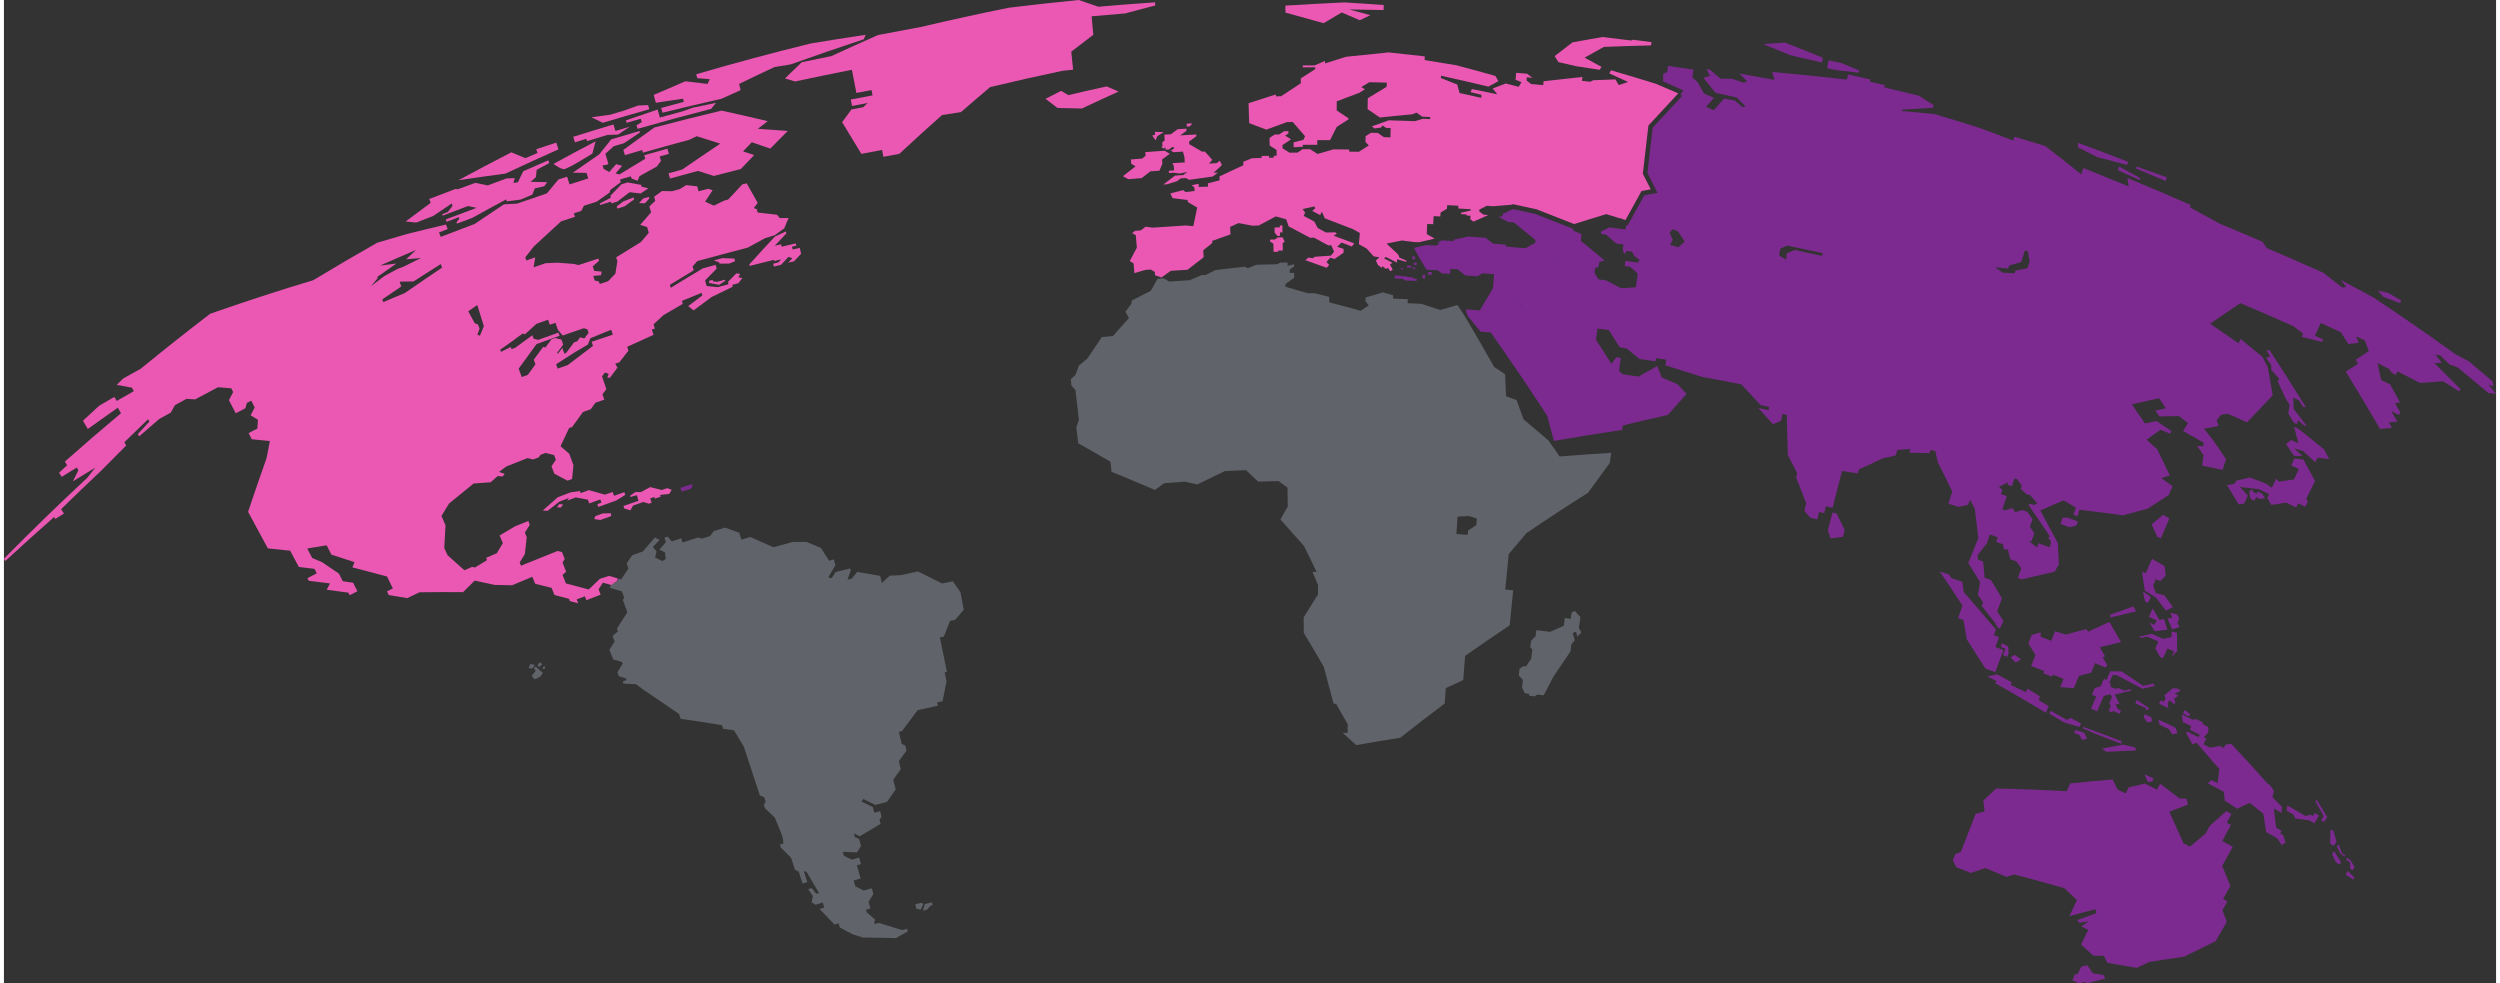 <?xml version="1.0" encoding="UTF-8"?><svg xmlns="http://www.w3.org/2000/svg" id="_1_COVER" data-name="1 COVER" viewBox="0 0 544.52 214.88" aria-hidden="true" width="544px" height="214px">
  <rect x="0" y="0" width="544.52" height="214.88" fill="#333333" stroke="none"/>
  <defs><linearGradient class="cerosgradient" data-cerosgradient="true" id="CerosGradient_id76de74cf1" gradientUnits="userSpaceOnUse" x1="50%" y1="100%" x2="50%" y2="0%"><stop offset="0%" stop-color="#d1d1d1"/><stop offset="100%" stop-color="#d1d1d1"/></linearGradient><linearGradient/>
    <style>
      .cls-1-6888dffea55f9{
        fill: none;
      }

      .cls-2-6888dffea55f9{
        fill: #7c2a90;
      }

      .cls-3-6888dffea55f9{
        fill: #fff;
      }

      .cls-4-6888dffea55f9{
        fill: #eb58b4;
      }

      .cls-5-6888dffea55f9{
        fill: #606369;
      }
    </style>
  </defs>
  <path class="cls-2-6888dffea55f9" d="M501.48,93.77c-.44-.21-.66-.31-1.1-.52.39,1.45.58,2.18.96,3.63-.62-.29-.93-.44-1.54-.73-.47.34-.71.51-1.18.85.72,1.05,1.07,1.57,1.78,2.62.74,0,1.1,0,1.84,0-.75-.66-1.13-.99-1.89-1.66.8.23,1.19.34,1.99.58,1.07.96,1.6,1.45,2.65,2.42.22-.38.32-.58.54-.96,1,.11,1.5.17,2.5.29-.44-.84-.66-1.26-1.11-2.1-1.8-1.48-3.61-2.95-5.43-4.4Z"/>
  <path class="cls-2-6888dffea55f9" d="M501.33,109.98c.61.3.91.45,1.51.75.22-.44.33-.66.54-1.1-.14-.24-.21-.36-.35-.61.78-1.57,1.17-2.36,1.94-3.93-.84-1.56-1.68-3.12-2.54-4.67-.79-.1-1.18-.15-1.96-.24-.28.6-.43.89-.71,1.49.67.32,1.01.48,1.68.81-.44.91-.66,1.37-1.1,2.28-1.33.19-2,.29-3.33.48-.21-.27-.31-.41-.52-.69-.38.81-.58,1.21-.96,2.02-.52-.36-.78-.54-1.3-.9-1.4-.55-2.1-.82-3.5-1.35-1.2.28-1.8.43-3,.72-.12.26-.18.39-.3.65-.68.12-1.02.18-1.7.3.86,1.4,1.71,2.81,2.55,4.23.49-.08.73-.12,1.21-.21.32-.68.48-1.02.79-1.71-.69-.77-1.04-1.15-1.74-1.92,1.65.2,2.48.3,4.14.52.9.42,1.35.63,2.25,1.06-.16.34-.24.5-.4.84.36.61.53.91.89,1.52,1.31-.2,1.96-.3,3.27-.49.86.42,1.29.63,2.16,1.05.18-.37.27-.56.46-.93Z"/>
  <path class="cls-2-6888dffea55f9" d="M490.9,107c-.11.25-.17.37-.29.62.1.55.15.83.26,1.38.34.16.5.24.84.39.14-.3.21-.46.36-.76.35.16.52.24.86.41.44-.07.67-.11,1.11-.18-.23-.39-.34-.58-.57-.97-.41-.19-.62-.29-1.03-.49-.09.19-.13.28-.22.47-.34-.16-.51-.24-.84-.39.05-.11.08-.17.13-.29-.24-.08-.36-.12-.6-.19Z"/>
  <path class="cls-2-6888dffea55f9" d="M399.53,111.97c-.41,1.57-.61,2.36-1.01,3.93.24.69.36,1.04.59,1.73,1.08-.14,1.62-.21,2.7-.34.16-.59.24-.88.39-1.47-.69-1.44-1.03-2.16-1.74-3.6-.37-.1-.56-.15-.93-.24Z"/>
  <path class="cls-2-6888dffea55f9" d="M467.16,124.91c.25,1.65.37,2.48.61,4.13.99.62,1.49.94,2.47,1.56.87,1.13,1.3,1.7,2.15,2.83.6-.32.9-.47,1.5-.79-.72-1.02-1.09-1.53-1.82-2.55-.75-.2-1.13-.29-1.89-.49-.23-.68-.35-1.03-.59-1.71.23-.53.35-.8.58-1.34.39.17.58.25.97.42.48-.48.72-.72,1.2-1.2-.1-.83-.15-1.24-.25-2.07-1.1-.64-1.65-.95-2.75-1.59-.54,1.26-.81,1.89-1.35,3.15-.33-.14-.5-.21-.83-.36Z"/>
  <path class="cls-2-6888dffea55f9" d="M467.81,131.41c.28.12.41.18.69.3.23-.52.34-.78.57-1.3-.68-.47-1.03-.7-1.71-1.16.18.86.28,1.29.46,2.16Z"/>
  <path class="cls-2-6888dffea55f9" d="M468.8,136.03c.45.75.67,1.13,1.11,1.88,1.11-.13,1.67-.2,2.79-.32-.29-.94-.44-1.41-.74-2.35-.41.09-.61.13-1.01.22-.58-1.02-.87-1.53-1.46-2.54-.33.74-.49,1.11-.82,1.86.67.3,1.01.45,1.68.75-.18.4-.27.6-.45,1-.44-.2-.66-.29-1.1-.49Z"/>
  <path class="cls-2-6888dffea55f9" d="M474.85,134.25c-.61-.16-.91-.23-1.51-.38.18.44.28.65.46,1.09-.42.09-.63.13-1.05.22.4.93.6,1.4,1,2.33.65-.2.98-.31,1.63-.51-.19-.35-.29-.53-.49-.88.17-.37.25-.55.42-.92-.18-.38-.27-.57-.46-.95Z"/>
  <path class="cls-2-6888dffea55f9" d="M467,139.39c.53-.12.79-.18,1.31-.3.97.43,1.46.65,2.43,1.09-.27.6-.4.9-.67,1.49.42.75.62,1.13,1.04,1.88.25.11.37.17.62.28.39-.86.59-1.29.99-2.15.58.27.87.4,1.45.67-.21.46-.32.69-.53,1.15.48-.49.71-.73,1.19-1.22,0-1.61-.02-2.41-.03-4.02-.45-.12-.68-.17-1.13-.29-.03.5-.05.75-.08,1.25-.72.15-1.08.22-1.8.38-.99-.45-1.49-.67-2.48-1.12-1.15.25-1.73.38-2.87.64.23.1.34.15.57.25Z"/>
  <path class="cls-2-6888dffea55f9" d="M460.18,134.33c.03.23.04.35.07.58,1.88-.45,3.76-.9,5.64-1.34-.25-.43-.38-.65-.63-1.08-1.7.6-3.39,1.21-5.08,1.84Z"/>
  <path class="cls-2-6888dffea55f9" d="M468.46,170.84c.38-.04.57-.06.94-.11.12-.24.18-.36.3-.61-.77-.38-1.16-.56-1.93-.93.04.18.07.27.11.45.23.48.35.72.58,1.2Z"/>
  <path class="cls-2-6888dffea55f9" d="M484.69,183.75c.76-1.4,1.15-2.1,1.91-3.51-.37-.2-.55-.3-.92-.5.41-.76.62-1.14,1.03-1.89-.46-.25-.69-.37-1.14-.62-1.46,1.29-2.18,1.94-3.62,3.24-.35.65-.52.97-.86,1.62-1.39,1.16-2.08,1.74-3.46,2.9-.56-.29-.84-.44-1.4-.73-1.02-2.31-2.05-4.61-3.1-6.9,1.63-.64,2.44-.96,4.08-1.58-.14-.5-.21-.75-.35-1.25-.6-.02-.9-.03-1.51-.06-1.4-1.09-2.81-2.17-4.23-3.24-.27.52-.4.78-.67,1.3-1.08-.53-1.61-.79-2.69-1.31-1.41.32-2.11.48-3.51.8-.25.53-.38.8-.63,1.34-.72-.34-1.08-.51-1.8-.85-.43-.88-.65-1.32-1.1-2.2-3.09.25-6.17.54-9.25.86-.3.68-.45,1.02-.75,1.7-5.14-.28-10.29-.48-15.44-.58-1.12,1.05-1.68,1.57-2.79,2.63.11.95.16,1.43.27,2.38-.78.2-1.16.31-1.94.51-1.08,2.78-2.17,5.57-3.25,8.35-.47.17-.71.25-1.18.42-.22.58-.34.87-.56,1.45.31.59.47.88.77,1.46,1.27.49,1.9.74,3.16,1.25,1.27-.44,1.9-.65,3.17-1.08,1.55.63,3.1,1.28,4.64,1.93.66-.21.99-.31,1.65-.52,3.66.95,7.31,1.94,10.95,2.98,1.12,1.04,1.68,1.56,2.78,2.61-.66,1.4-1,2.1-1.66,3.5.31-.09.47-.13.79-.21,1.65-.45,3.3-.88,4.95-1.3.07.35.1.52.17.87-1.67.59-2.5.88-4.16,1.49.14.25.22.37.36.61.85-.13,1.27-.19,2.12-.31-.65.45-.97.67-1.61,1.12.6.29.9.44,1.5.73-.63,1.28-.94,1.92-1.57,3.2,1.06.97,1.59,1.46,2.64,2.43.94.02,1.4.03,2.34.06.31.61.47.91.78,1.52,2.12.35,4.24.72,6.36,1.11,1.11-.53,1.67-.79,2.79-1.3,2.54-.41,5.07-.79,7.61-1.16,2.29-1.14,4.58-2.27,6.89-3.38.81-1.41,1.62-2.82,2.44-4.23-.38-1.01-.57-1.52-.96-2.53.44-.77.66-1.16,1.1-1.93-.38-.22-.57-.32-.95-.54.64-1.13.96-1.69,1.59-2.82-.7-1.77-1.06-2.65-1.78-4.41.92-1.66,1.38-2.5,2.3-4.16-.92-.51-1.39-.77-2.31-1.27Z"/>
  <path class="cls-2-6888dffea55f9" d="M456.42,212.68c-.49-.72-.73-1.08-1.22-1.8-.52.14-.78.2-1.3.34-.31.62-.47.94-.78,1.56-.22.03-.33.05-.56.08-.25.51-.38.77-.63,1.28.59.29.88.44,1.47.74.51-.14.76-.2,1.27-.34.21.11.32.16.53.27,1.58-.41,2.37-.61,3.96-1.01-.17-.31-.26-.46-.43-.77-.93-.15-1.39-.22-2.31-.36Z"/>
  <path class="cls-2-6888dffea55f9" d="M504.49,178.3c-.2-.12-.3-.18-.5-.3-.42.13-.63.19-1.05.32-1.6-.94-2.41-1.41-4.02-2.33-.07.45-.1.68-.17,1.13.62.35.93.53,1.54.89.14.33.2.49.34.82,1.23.16,1.84.24,3.07.41.44.26.66.39,1.11.66.41-.69.61-1.03,1.02-1.72-.37-.22-.56-.33-.93-.55-.16.27-.24.41-.4.68Z"/>
  <path class="cls-2-6888dffea55f9" d="M505.06,175.11c.73,1.28,1.08,1.92,1.8,3.2-.21.36-.32.54-.54.9.26.15.39.23.64.39.26-.44.39-.65.65-1.09-.92-1.53-1.38-2.29-2.31-3.81-.1.16-.14.25-.24.41Z"/>
  <path class="cls-2-6888dffea55f9" d="M509.65,183.9c-.28-.97-.42-1.46-.7-2.44-.25-.08-.37-.11-.62-.19-.02,1.22-.03,1.83-.06,3.05.33.2.49.3.81.5.23-.37.34-.55.56-.92Z"/>
  <path class="cls-2-6888dffea55f9" d="M510.11,184.46c-.15.2-.23.3-.38.49.32.65.48.97.8,1.61.37.23.55.34.91.57.06-.1.09-.14.15-.24-.3-.18-.44-.28-.74-.46-.3-.79-.45-1.19-.75-1.98Z"/>
  <path class="cls-2-6888dffea55f9" d="M511.97,187.46c-.09.15-.14.23-.24.38.35.22.53.33.88.55.02.56.02.85.04,1.41.21.13.31.2.52.33.17-.27.26-.41.43-.68-.34-.6-.52-.9-.86-1.5-.31-.19-.46-.29-.77-.48Z"/>
  <path class="cls-2-6888dffea55f9" d="M508.68,186.65c.34.7.51,1.05.85,1.76.32.2.48.3.8.5.13-.2.19-.31.32-.51-.61-.98-.92-1.47-1.54-2.45-.17.28-.26.42-.43.7Z"/>
  <path class="cls-2-6888dffea55f9" d="M511.63,191.11c.68.43,1.02.65,1.7,1.08.1-.16.15-.24.26-.4-.58-.6-.87-.89-1.45-1.48-.2.32-.31.48-.51.8Z"/>
  <path class="cls-2-6888dffea55f9" d="M497.34,182.08c.13-.22.19-.33.32-.55-.47-.27-.71-.41-1.18-.68-.2-1.67-.3-2.51-.52-4.19.67.38,1,.57,1.67.95.04-.52.07-.78.11-1.3-.83-.86-1.25-1.29-2.08-2.15.13-.55.2-.82.32-1.37-.35-.51-.53-.76-.88-1.27-.17-.1-.26-.14-.43-.24-1.27-1.42-2.54-2.83-3.82-4.24-1.39-1.52-2.8-3.04-4.21-4.54-.5.09-.74.13-1.24.21-.15.29-.22.43-.37.71-.33-.17-.5-.26-.84-.43-.85.15-1.28.23-2.13.38-.59-.3-.89-.45-1.48-.75.25-.5.38-.75.63-1.25-.22-.11-.33-.17-.55-.27.39-.43.58-.64.97-1.07.01-.47.02-.7.03-1.17-.44-.22-.66-.33-1.1-.55-.11-.23-.17-.34-.28-.56-.52-.26-.78-.39-1.3-.64-.3.06-.45.09-.75.15-.96-.47-1.44-.71-2.4-1.17.1.67.15,1,.24,1.67.76.37,1.14.55,1.89.93-.15.3-.22.45-.37.76.87.43,1.31.65,2.18,1.08-.11.21-.16.32-.26.53-1.01-.51-1.52-.76-2.53-1.25-.07.14-.1.21-.17.34.55.99.82,1.48,1.37,2.47.36-.13.54-.2.9-.33,1.67,1.91,3.33,3.82,4.98,5.75-.15,1.24-.23,1.86-.38,3.09-.52-.27-.78-.41-1.31-.68-.34.28-.51.42-.85.7,1.41.73,2.12,1.1,3.52,1.85.08.77.13,1.16.21,1.93.4.26.6.4,1,.66.67.45,1.01.67,1.68,1.12,1.1-.52,1.65-.78,2.75-1.29,1.2.95,1.8,1.43,2.99,2.39.26,1.6.38,2.4.62,3.99.98.56,1.47.84,2.45,1.4.37.57.56.85.93,1.42.35-.21.52-.31.87-.52-.22-.66-.33-.99-.55-1.64-.26-.15-.4-.23-.66-.38Z"/>
  <path class="cls-4-6888dffea55f9" d="M254.74,33.59c-.46-.26-.68-.39-1.14-.65-.76.05-1.15.08-1.91.13-.92.06-1.39.1-2.31.17.02.33.04.49.06.82-.31.23-.46.35-.76.59-.98.07-1.47.11-2.44.19.03.39.05.58.08.97.38.21.57.31.94.52-1.11.86-1.66,1.3-2.77,2.17.48.26.72.39,1.19.65,1.16-.1,1.74-.14,2.9-.23.76-.59,1.14-.89,1.91-1.48.79-.06,1.19-.09,1.98-.14.25-.61.38-.91.64-1.52-.02-.37-.04-.55-.06-.92.17-.13.26-.2.43-.33.5-.38.76-.57,1.26-.95Z"/>
  <path class="cls-4-6888dffea55f9" d="M253.08,31.08c.03.39.04.58.07.97-.15.01-.23.02-.39.03.27.15.4.23.67.38.15-.11.22-.17.37-.28.01.21.02.32.03.53.3-.02.44-.03.74-.05.31-.23.46-.35.77-.58.17.1.26.15.44.25-.32.24-.48.36-.8.6.23.13.34.19.57.32.82-.05,1.24-.08,2.06-.12.13.5.2.75.33,1.25.03.44.04.66.06,1.11-1.08.06-1.62.09-2.69.16.12.26.18.39.3.65.02.37.03.56.06.93-.46.03-.69.04-1.15.07.01.2.02.3.03.51.43-.03.65-.04,1.08-.07.49.07.74.11,1.23.18.68-.14,1.03-.21,1.71-.35-.37.27-.55.41-.92.68-.71.04-1.06.06-1.77.11-1.03.78-1.55,1.17-2.57,1.96.33-.02.5-.03.83-.06.86-.27,1.29-.4,2.16-.67.33-.25.49-.37.83-.62.46-.03.69-.04,1.15-.07.26.15.4.23.66.39,1.73-.25,3.46-.5,5.2-.73.44-.34.67-.51,1.11-.85-.38.02-.57.03-.96.04.74-.68,1.11-1.01,1.85-1.69-.2-.38-.29-.57-.49-.94-.27.21-.41.32-.68.53-.67.03-1,.04-1.67.08.29-.32.44-.48.73-.8-.65-.73-.98-1.09-1.63-1.82-.24.01-.36.02-.6.03-.53-.31-.8-.47-1.33-.78-.59-.35-.89-.52-1.49-.86-.01-.23-.02-.34-.03-.57.64-.47.95-.7,1.59-1.17,0-.15-.01-.23-.02-.38-1.4.07-2.1.11-3.5.2.55-.4.82-.61,1.37-1.01-.01-.19-.02-.28-.03-.46-.75.04-1.13.06-1.89.11-.6.44-.9.66-1.5,1.11-.57.04-.86.05-1.43.09.03.51.05.76.08,1.27-.22.17-.33.25-.56.42Z"/>
  <path class="cls-4-6888dffea55f9" d="M251.54,29.44c-.26.07-.38.1-.64.17.29.42.44.63.73,1.05.16-.37.23-.55.39-.92.55-.34.83-.51,1.38-.86-.76-.03-1.14-.05-1.9-.08.02.25.03.38.04.63Z"/>
  <path class="cls-4-6888dffea55f9" d="M259.09,27.62c.23-.27.35-.4.58-.67-.5.03-.74.04-1.24.07.01.25.02.38.04.63.25-.01.37-.02.62-.03Z"/>
  <path class="cls-4-6888dffea55f9" d="M288.34,5.07c1.58-.94,2.37-1.41,3.96-2.35,1.58.67,2.36,1.01,3.93,1.7.93-.44,1.4-.66,2.33-1.1-1.84-.51-2.77-.76-4.62-1.26,2.5.03,5.01.08,7.51.14.01-.44.02-.66.03-1.1-2.87-.22-5.75-.4-8.62-.57-4.29.19-8.58.43-12.87.7,0,.61.01.91.02,1.52,2.78.75,5.55,1.52,8.32,2.31Z"/>
  <path class="cls-4-6888dffea55f9" d="M277.65,50.82c.24.29.35.44.59.73.23,0,.34,0,.57-.01,0-.3,0-.46-.01-.76.22,0,.34,0,.56,0-.01-.61-.02-.91-.03-1.52-.22,0-.34,0-.56,0,0,.17,0,.25,0,.42-.46,0-.69.01-1.15.02,0,.45.01.67.02,1.12Z"/>
  <path class="cls-4-6888dffea55f9" d="M276.63,52.76c.3.19.44.29.74.48.01.71.02,1.07.04,1.79.4,0,.6-.01,1-.02,0-.1,0-.15,0-.25.41,0,.61-.01,1.02-.02-.01-.65-.02-.98-.03-1.63.18-.13.27-.19.44-.31-.19-.38-.28-.57-.46-.95-.41,0-.61.01-1.02.02-.27.18-.4.27-.67.46-.42,0-.63.01-1.05.02,0,.17,0,.25,0,.42Z"/>
  <path class="cls-2-6888dffea55f9" d="M303.92,60.23c0,.25-.01.37-.02.62.66.02.99.03,1.64.06.26.15.39.22.66.37.99.04,1.48.06,2.46.1,0-.19.01-.29.02-.49-.35-.02-.52-.02-.87-.04,0-.11,0-.16.01-.27-.44-.02-.67-.03-1.11-.04-.07-.06-.11-.08-.19-.14-.48-.02-.73-.03-1.21-.05-.05-.04-.08-.06-.13-.1-.51-.01-.76-.02-1.27-.03Z"/>
  <path class="cls-2-6888dffea55f9" d="M307.53,58.08c-.39-.02-.59-.02-.98-.04,0,.16,0,.23-.02.39.39.02.59.02.98.04,0-.16,0-.23.02-.39Z"/>
  <path class="cls-2-6888dffea55f9" d="M305.75,58.59c-.2,0-.3-.01-.51-.02,0,.09,0,.13,0,.22.2,0,.3.01.51.02,0-.09,0-.13,0-.22Z"/>
  <path class="cls-2-6888dffea55f9" d="M310,60.04c-.01.32-.02.48-.04.8.21,0,.32.01.53.02.02-.32.02-.48.04-.8-.21-.01-.32-.02-.53-.02Z"/>
  <path class="cls-2-6888dffea55f9" d="M308.68,57.39c-.24-.01-.36-.02-.6-.03,0,.21-.01.31-.02.52.24,0,.36.02.6.03,0-.21.01-.31.02-.52Z"/>
  <path class="cls-2-6888dffea55f9" d="M307.71,56.65c.23,0,.35.01.58.02.01-.26.02-.39.03-.65-.23,0-.35-.01-.58-.02-.01.26-.02.39-.03.65Z"/>
  <path class="cls-2-6888dffea55f9" d="M307.81,58.78c.2,0,.31.01.51.02,0-.15,0-.22.02-.36-.21,0-.31-.01-.51-.02,0,.15,0,.22-.02.36Z"/>
  <path class="cls-2-6888dffea55f9" d="M311.21,59.42c-.01.24-.02.35-.03.59.32.02.48.02.79.04.01-.24.02-.35.03-.59-.32-.02-.48-.02-.79-.04Z"/>
  <path class="cls-4-6888dffea55f9" d="M343.61,14.48c1.69.25,3.37.5,5.05.77.16-.25.25-.38.41-.63-1.48-.82-2.22-1.22-3.7-2.03,1.68-.94,2.52-1.41,4.21-2.34,3.44-.14,6.87-.25,10.31-.33.04-.28.06-.43.1-.71-1.62-.22-2.43-.32-4.05-.53-.15.07-.22.1-.37.17-2.09-.26-4.19-.52-6.29-.76-2.19.37-4.37.76-6.55,1.16-1.31,1-2.61,2-3.9,3.01.33.52.49.79.82,1.31,1.59.36,2.38.54,3.96.91Z"/>
  <path class="cls-2-6888dffea55f9" d="M397.22,13.66c.09-.41.13-.62.21-1.04-2.76-1.13-5.54-2.23-8.32-3.32-1.9.12-2.85.19-4.74.33,2.02.81,4.03,1.63,6.03,2.46,2.28.51,4.55,1.03,6.82,1.57Z"/>
  <path class="cls-2-6888dffea55f9" d="M405.29,15.86c.04-.18.06-.27.1-.45-1.59-.67-2.39-1-4-1.65-1.07-.23-1.61-.34-2.69-.57-.14.68-.21,1.02-.35,1.7.88.18,1.33.28,2.21.47,1.89.2,2.84.3,4.73.51Z"/>
  <path class="cls-2-6888dffea55f9" d="M457.31,34.3c2.2.57,4.39,1.15,6.58,1.74.09-.27.14-.41.24-.68-3.65-1.42-7.31-2.81-10.99-4.16.02.4.02.59.04.99,1.66.84,2.49,1.26,4.14,2.11Z"/>
  <path class="cls-2-6888dffea55f9" d="M472.61,38.76c-2.19-.8-4.39-1.59-6.6-2.36-.06.17-.09.25-.15.42,2.16.89,4.31,1.8,6.46,2.72.11-.31.17-.46.28-.77Z"/>
  <path class="cls-2-6888dffea55f9" d="M461.89,37.19c1.59.71,3.17,1.42,4.75,2.15.06-.16.08-.24.14-.4-1.54-.86-3.08-1.71-4.62-2.55-.11.32-.16.48-.27.8Z"/>
  <path class="cls-2-6888dffea55f9" d="M523.54,66.23c.11-.22.16-.33.27-.55-1.14-.68-1.71-1.01-2.86-1.68-.91-.21-1.36-.32-2.27-.53.47.55.7.82,1.17,1.37,1.47.55,2.21.83,3.68,1.39Z"/>
  <path class="cls-2-6888dffea55f9" d="M495.39,79.78c0,.42.01.63.02,1.05.69.75,1.04,1.13,1.72,1.89-.12.27-.18.4-.3.66.68,1.46,1.02,2.19,1.68,3.64.36.58.55.87.91,1.45-.12.76-.17,1.14-.29,1.89.5.81.75,1.21,1.24,2.02.26.12.39.18.65.31.09-.37.13-.55.22-.91.53.47.79.71,1.31,1.18.24.04.36.06.59.11-1.14-1.51-1.72-2.27-2.88-3.78-.02-.96-.03-1.44-.06-2.41.51.24.77.36,1.28.6.36.57.53.86.89,1.43.24.02.36.03.59.05-2.59-4.18-5.23-8.32-7.92-12.43-.27-.02-.41-.03-.68-.06.32.56.47.83.79,1.39-.34.14-.51.21-.86.35.43.62.65.93,1.08,1.56Z"/>
  <path class="cls-2-6888dffea55f9" d="M471.27,117.64c.75-1.74,1.12-2.61,1.87-4.35-.54-.33-.81-.49-1.36-.81-1.01.84-1.52,1.26-2.52,2.1.5,1.09.75,1.64,1.24,2.73.31.13.46.2.77.33Z"/>
  <path class="cls-2-6888dffea55f9" d="M452.81,114.81c.13-.34.2-.51.33-.85-.89-.34-1.34-.51-2.23-.85-.43,0-.64,0-1.07,0-.2.54-.3.81-.51,1.35.79.3,1.19.45,1.98.75.6-.16.9-.24,1.5-.4Z"/>
  <path class="cls-2-6888dffea55f9" d="M428.21,129.36c-.12-.9-.18-1.35-.31-2.24-.94-.31-1.4-.47-2.34-.78-.22-.32-.34-.48-.56-.81-.81-.27-1.22-.4-2.03-.66,1.67,2.46,3.33,4.93,4.95,7.43-.38,1.1-.56,1.66-.94,2.76.46.16.69.23,1.15.39.3,1.7.45,2.54.74,4.24,1.37,2.12,2.73,4.25,4.08,6.39.86.31,1.28.47,2.14.78.6-1.61,1.19-3.22,1.79-4.84-.7-.26-1.05-.39-1.75-.64.32-.87.48-1.31.8-2.18-.46-.17-.68-.25-1.14-.41.18-.49.27-.74.45-1.23-2.31-2.76-4.65-5.48-7.02-8.19Z"/>
  <path class="cls-2-6888dffea55f9" d="M433.36,147.8c.84.41,1.25.62,2.09,1.04-.17.15-.26.23-.43.38,3.75,2.13,7.46,4.3,11.15,6.52.24-.58.35-.87.59-1.45-.88-.54-1.32-.81-2.2-1.34.13-.31.19-.47.31-.78-1.1-.69-1.65-1.04-2.75-1.73-.12.31-.18.47-.31.79-1.33-.63-2-.94-3.34-1.56.09-.24.14-.36.23-.59-1.26-.7-1.9-1.05-3.17-1.73-.88.18-1.31.27-2.18.45Z"/>
  <path class="cls-2-6888dffea55f9" d="M453.84,158.09c-.91-.5-1.37-.75-2.29-1.25-.31.19-.47.28-.78.47-1.43-.81-2.15-1.22-3.6-2.02-.1.25-.15.38-.26.63,1.27.76,1.91,1.14,3.17,1.91,1.37.39,2.06.59,3.44,1,.13-.3.19-.44.32-.74Z"/>
  <path class="cls-2-6888dffea55f9" d="M462.55,162.49c.09-.2.14-.31.23-.51-2.82-1.08-5.65-2.13-8.49-3.16-.05.12-.08.17-.13.29,1.14.49,1.71.74,2.85,1.24,1.85.7,3.69,1.41,5.53,2.13Z"/>
  <path class="cls-2-6888dffea55f9" d="M454.08,161.67c.45-.12.67-.18,1.11-.29-.28-.52-.42-.79-.71-1.31-.76-.22-1.13-.34-1.89-.56-.1.24-.16.37-.26.61.47.2.71.3,1.18.51.22.41.34.62.56,1.04Z"/>
  <path class="cls-2-6888dffea55f9" d="M465.79,163.98c-.02-.26-.03-.39-.06-.65-1.08-.26-1.62-.38-2.7-.63-1.85.34-2.77.52-4.61.88.37.28.55.42.92.69,2.15-.12,4.3-.21,6.45-.29Z"/>
  <path class="cls-2-6888dffea55f9" d="M440.74,144.07c-.55-.39-.83-.59-1.39-.98-.37.22-.55.34-.91.56.44.44.66.66,1.11,1.1.48-.27.72-.41,1.2-.68Z"/>
  <path class="cls-2-6888dffea55f9" d="M436.44,140.51c-.01.36-.02.53-.04.89.37.14.56.21.93.34-.21.57-.32.86-.53,1.43.37.14.55.21.92.34.11-.28.16-.43.27-.71-.03-.62-.04-.93-.06-1.56-.59-.29-.89-.44-1.49-.73Z"/>
  <path class="cls-2-6888dffea55f9" d="M467.86,155.32c.37-.21.55-.32.92-.53-1.1-.74-1.64-1.11-2.75-1.84-.13.29-.2.44-.33.73.97.44,1.45.66,2.41,1.11l-.25.54Z"/>
  <path class="cls-2-6888dffea55f9" d="M469.41,157.6c-.09-.35-.14-.53-.23-.88-.57-.27-.85-.4-1.42-.66-.1.21-.15.32-.25.54.3.49.46.74.76,1.24.46-.09.68-.14,1.14-.24Z"/>
  <path class="cls-2-6888dffea55f9" d="M471.01,158.35c.82.39,1.22.58,2.04.97.3.45.44.68.74,1.13.44-.1.66-.15,1.1-.24-.16-.48-.24-.72-.4-1.2-1.51-.73-2.27-1.09-3.78-1.81.12.46.19.69.31,1.15Z"/>
  <path class="cls-2-6888dffea55f9" d="M475.05,150.47c-.45-.05-.68-.07-1.13-.11-.74.62-1.11.93-1.85,1.56.1.27.14.4.24.67-.14.31-.22.46-.36.77-.28-.13-.42-.2-.71-.33-.14.29-.2.44-.34.73.83.39,1.24.58,2.06.97-.08-.41-.11-.62-.19-1.03.14-.29.21-.44.34-.73.45.36.67.54,1.11.9.09-.2.14-.3.24-.5-.13-.26-.2-.38-.33-.64.4-.31.6-.46,1-.77-.34-.16-.52-.25-.86-.41.53-.23.8-.35,1.33-.58-.23-.2-.34-.3-.57-.51Z"/>
  <path class="cls-2-6888dffea55f9" d="M476.47,155.16c-.14.3-.22.45-.36.74.53.26.8.39,1.33.65.1-.21.15-.31.25-.51-.49-.35-.73-.53-1.22-.88Z"/>
  <path class="cls-2-6888dffea55f9" d="M460.21,146.7c-.32.74-.48,1.12-.81,1.86-.23-.1-.34-.15-.57-.25-.29.67-.43,1-.72,1.67-.5.13-.75.19-1.25.32-.26.6-.38.89-.64,1.49.38.16.56.24.94.4-.46,1.06-.68,1.58-1.14,2.64.54.23.8.35,1.34.58.59-1.35.88-2.02,1.47-3.37.56-.14.85-.21,1.41-.35.14.26.21.38.35.64-.24.53-.35.8-.59,1.33.14.25.2.37.34.62-.19.43-.28.64-.47,1.07.3.13.45.2.76.33.07-.15.1-.23.17-.39.58.26.87.39,1.46.65.12-.28.19-.42.31-.69-.26-.12-.39-.18-.65-.29-.22-.4-.33-.61-.55-1.01.35-.08.53-.13.88-.21-.43-.79-.64-1.19-1.08-1.98,1.39-.34,2.09-.5,3.49-.83.07-.16.11-.24.18-.4-.63.15-.95.22-1.58.37-.51-.23-.76-.34-1.28-.57-.27.06-.4.1-.67.16-.46-.2-.69-.3-1.15-.51.1-.24.15-.35.26-.59-.17-.07-.25-.11-.42-.19.3-.68.45-1.02.74-1.71.38.02.57.03.95.05,1.86.97,3.72,1.95,5.57,2.95,1.07-.24,1.61-.36,2.68-.6-.12-.22-.17-.32-.29-.54-.9.2-1.35.3-2.24.5-1.56-1.06-3.12-2.11-4.69-3.15-1.01-.02-1.51-.02-2.51-.03Z"/>
  <path class="cls-2-6888dffea55f9" d="M443.05,138.74c-.29.75-.43,1.12-.71,1.87.62,1,.92,1.5,1.53,2.5-.37.96-.56,1.44-.93,2.4,1.15.45,1.72.67,2.86,1.12-.07.19-.11.28-.19.47.75.3,1.13.45,1.88.75.08-.19.11-.28.19-.47.94.38,1.4.57,2.34.95-.29.72-.44,1.08-.74,1.8,1.19.09,1.79.13,2.98.23.45-1.08.67-1.62,1.12-2.69,1.06-.28,1.59-.42,2.66-.69.35-.83.53-1.25.88-2.08.87.37,1.31.55,2.18.93.2-.17.29-.26.49-.43-.41-.73-.62-1.1-1.04-1.83.22-.06.33-.08.55-.14-.46-.8-.69-1.2-1.16-2.01.47-.12.71-.18,1.18-.3,1.38-.34,2.07-.51,3.46-.84-.84-1.47-1.7-2.94-2.56-4.4-1.55.7-3.1,1.42-4.64,2.14-.14-.23-.21-.35-.34-.58-1.83.47-2.74.72-4.55,1.21-.93-.29-1.4-.44-2.33-.72-.33.84-.5,1.26-.83,2.1-.66-.26-.99-.39-1.65-.65-.27-.11-.41-.16-.68-.26.02-.38.03-.57.04-.96-.8.23-1.2.35-2,.58Z"/>
  <path class="cls-5-6888dffea55f9" d="M344.45,134.82c-.5-.54-.76-.81-1.27-1.35-.26.16-.4.24-.66.4-.07.54-.11.8-.18,1.34-.52-.07-.77-.1-1.29-.17-.09.67-.13,1.01-.22,1.68-1.2.53-1.8.79-2.99,1.33-1.21-.15-1.82-.22-3.03-.36-.06.54-.09.81-.16,1.34-.4.4-.6.59-.99.99-.06.57-.1.86-.16,1.43.17.18.26.27.44.45-.09.8-.14,1.2-.23,1.99-.46.7-.69,1.04-1.14,1.74-.24-.03-.36-.04-.61-.07-.32.21-.48.32-.8.53-.07.61-.1.92-.17,1.53.36.38.54.56.9.94-.08.68-.11,1.01-.19,1.69.24.49.36.73.61,1.22.38.04.56.06.94.11-.02.17-.03.25-.05.42.5.06.74.09,1.24.15.24-.16.36-.24.6-.4.56.07.83.1,1.39.17.85-1.63,1.27-2.45,2.13-4.08,1.22-1.84,2.45-3.66,3.7-5.48.09-.64.13-.96.22-1.59.3-.35.44-.53.74-.88-.18-.62-.28-.93-.46-1.56.29-.13.43-.2.72-.33.13.44.19.67.32,1.11.34-.38.52-.57.86-.95-.22-.37-.33-.56-.55-.93.13-.97.2-1.46.34-2.43Z"/>
  <path class="cls-4-6888dffea55f9" d="M243.56,20.01c-1.05-.46-1.58-.68-2.63-1.13-2.79.61-5.58,1.25-8.36,1.91-.63-.38-.94-.56-1.57-.94-1.37.69-2.05,1.04-3.42,1.74,1.05.8,1.58,1.2,2.62,2,1.77.03,3.55.07,5.32.12,2.67-1.26,5.34-2.5,8.03-3.71Z"/>
  <path class="cls-4-6888dffea55f9" d="M233.61,15.24c-.16-1.58-.24-2.37-.4-3.95,1.6-1.24,3.2-2.47,4.81-3.69-.15-1.62-.22-2.42-.37-4.04,2.45-.22,4.91-.43,7.37-.63,2.18-.59,4.35-1.18,6.54-1.74-.02-.27-.03-.41-.04-.68-4.14.28-8.27.6-12.4.96-1.71-.59-2.56-.89-4.28-1.47-5.08.5-10.15,1.06-15.22,1.68-6.46,1.3-12.9,2.71-19.31,4.22-3.12.57-6.23,1.16-9.34,1.76-3.41,1.5-6.8,3.04-10.19,4.6-2.15.43-4.31.88-6.45,1.33-1.23,1.17-2.46,2.36-3.68,3.55.88.26,1.33.4,2.21.66,4.13-.89,8.27-1.74,12.42-2.55.33,1.69.65,3.38.98,5.06,1.33-.26,1.99-.38,3.31-.63.09.47.13.7.22,1.16-1.91.36-2.86.54-4.76.91.11.56.17.85.28,1.41,1.37-.27,2.06-.4,3.43-.66-.4.37-.59.55-.99.92-1.03.2-1.54.3-2.57.5-.82,1.11-1.23,1.66-2.04,2.78,1.41,2.3,2.82,4.61,4.21,6.92,1.81-.35,2.71-.53,4.52-.86.11.6.17.9.28,1.5,1.39-.26,2.09-.39,3.48-.64,3.08-2.86,6.19-5.69,9.34-8.48,1.65-.26,2.48-.39,4.13-.64,2.11-1.84,4.24-3.66,6.38-5.47,5.23-1.25,10.47-2.43,15.73-3.55.96-.1,1.44-.15,2.4-.25Z"/>
  <path class="cls-4-6888dffea55f9" d="M135.77,108.14c-.08-.24-.12-.36-.21-.6-.9.31-1.35.47-2.26.79-.12-.33-.18-.5-.3-.84-.67.24-1,.36-1.67.59-1.41-.4-2.11-.6-3.52-.99-.72.26-1.08.39-1.8.66-.07-.18-.1-.27-.16-.45-.8.11-1.2.16-2,.27-1.14.43-1.71.64-2.84,1.08-1.32,1.16-1.98,1.74-3.29,2.9.43.02.65.03,1.07.06,1.03-.81,1.54-1.21,2.57-2.01.83-.32,1.25-.48,2.09-.79-.15.23-.23.34-.38.57.74-.28,1.11-.42,1.86-.7,1.06.19,1.59.29,2.65.49.12.33.18.5.31.83.97-.35,1.45-.53,2.42-.88.1.29.15.43.26.71-.37.13-.55.2-.92.33.09.24.13.36.22.6,1.56-.57,2.34-.85,3.91-1.4.8-.5,1.2-.74,2-1.24Z"/>
  <path class="cls-4-6888dffea55f9" d="M120.85,110.83c.32.03.49.04.81.07.21-.27.32-.4.53-.67-.34-.03-.51-.05-.85-.08-.2.27-.3.41-.49.68Z"/>
  <path class="cls-4-6888dffea55f9" d="M129.22,112.76c-.09.26-.14.39-.23.66.53.07.8.11,1.33.19.94-.34,1.41-.51,2.35-.85-.01-.24-.02-.37-.03-.61-.72.01-1.09.02-1.81.03-.65.23-.97.35-1.61.59Z"/>
  <path class="cls-2-6888dffea55f9" d="M148.09,107.41c.8-.26,1.2-.38,2-.63.15-.23.22-.34.37-.57-.05-.16-.08-.24-.13-.41-1,.31-1.51.47-2.51.79.1.33.16.49.26.82Z"/>
  <path class="cls-5-6888dffea55f9" d="M200.47,197.25c-.54.14-.81.2-1.35.34.1.38.15.57.24.95.39.09.58.13.96.22.24-.5.36-.76.59-1.26-.18-.1-.27-.15-.45-.25Z"/>
  <path class="cls-5-6888dffea55f9" d="M201.24,197.52c-.18.58-.27.87-.44,1.45.35-.09.53-.13.89-.22.29-.34.44-.51.73-.85.2-.05.3-.07.49-.12-.06-.25-.09-.38-.15-.63-.61.15-.91.22-1.52.37Z"/>
  <path class="cls-4-6888dffea55f9" d="M148.38,21.58c.07.27.11.4.18.67-1.66.44-3.31.89-4.96,1.34.11.42.17.62.29,1.04,4.28-1.06,8.57-2.08,12.88-3.05,1.67-.76,2.51-1.13,4.19-1.88-.13-.54-.2-.81-.33-1.36,2.56-1.25,5.13-2.48,7.71-3.68,1.43-.24,2.14-.36,3.56-.59,5.29-1.9,10.61-3.72,15.95-5.48.18-.39.27-.59.45-.99-4,.6-7.99,1.23-11.98,1.89-8.4,2.06-16.75,4.31-25.05,6.73.09.34.13.52.22.86,1.09.09,1.64.13,2.73.22-.19.42-.29.62-.48,1.04-1.62-.2-3.23-.4-4.85-.58-2.31.98-4.62,1.98-6.92,2.98.19.68.28,1.03.47,1.71,1.98-.31,3.97-.6,5.95-.89Z"/>
  <path class="cls-4-6888dffea55f9" d="M141,23.86c-.1-.36-.15-.54-.25-.9-.88.04-1.31.06-2.19.1-1.25.44-1.87.67-3.12,1.12-1.22.35-1.82.53-3.04.9-1.61.21-2.41.32-4.02.54.98.48,1.48.72,2.46,1.21,3.38-1.01,6.76-2,10.16-2.96Z"/>
  <path class="cls-4-6888dffea55f9" d="M138.45,28.15c5.33-1.53,10.68-2.98,16.06-4.36.43-.53.64-.79,1.07-1.32-1.7.35-3.39.7-5.08,1.07-.88.31-1.32.47-2.2.78-1.66.44-3.32.89-4.98,1.36-.19-.7-.29-1.05-.49-1.75-2.31.78-4.62,1.57-6.92,2.37.06.21.09.32.15.53,1.24-.36,1.86-.54,3.09-.89.08.29.13.44.21.73-.46.29-.69.43-1.14.72.09.31.13.46.22.77Z"/>
  <path class="cls-4-6888dffea55f9" d="M121.16,32.65c-.19-.59-.29-.89-.48-1.49-1.75.57-2.63.86-4.37,1.44.11.34.17.51.28.84-1.07.45-1.6.67-2.66,1.12-1.22-.51-1.83-.77-3.06-1.28-3.88,2-7.73,4.03-11.57,6.1,3.42-.52,6.85-1,10.28-1.45,3.84-1.8,7.71-3.57,11.59-5.3Z"/>
  <path class="cls-4-6888dffea55f9" d="M127.25,30.31c.07.21.1.32.16.53,1.78-.55,2.67-.83,4.45-1.36.93-.03,1.4-.05,2.33-.08,1.02-.69,1.53-1.04,2.56-1.72-1.26.37-1.89.55-3.15.93-.17-.57-.25-.85-.42-1.42-2.94.88-5.87,1.78-8.79,2.7.15.48.23.73.38,1.21.99-.31,1.49-.47,2.48-.78Z"/>
  <path class="cls-4-6888dffea55f9" d="M167.45,32.46c1.26-1.29,2.53-2.57,3.81-3.85-2.18-.17-4.36-.32-6.54-.46.86-.67,1.3-1.01,2.16-1.68-3.36-.8-6.72-1.57-10.09-2.3-4.9,1.17-9.79,2.39-14.66,3.68-2.28,1.62-4.54,3.26-6.79,4.91.13.45.2.68.34,1.13,1.51-.45,2.26-.67,3.77-1.1.07.23.1.34.16.57,3.38-.97,6.76-1.92,10.15-2.82.64-.31.96-.47,1.61-.78,1.72.53,3.44,1.08,5.15,1.63-2.79,1.87-5.57,3.75-8.34,5.66-1.18.32-1.78.49-2.96.82.13.46.19.68.32,1.14,2.03-.57,4.07-1.13,6.11-1.67,1.39.43,2.08.65,3.45,1.1,1.97-.51,3.94-1.02,5.91-1.51,1.16-1.22,1.74-1.83,2.91-3.04-.97-.33-1.46-.5-2.43-.82.77-.8,1.15-1.2,1.92-1.99,1.62.55,2.43.83,4.04,1.39Z"/>
  <path class="cls-4-6888dffea55f9" d="M122.55,36.93c2-.79,4.04-2.22,6.03-3.38.27-1.07.4-1.6.68-2.66-3.08,1.61-6.14,3.25-9.18,4.92,0,0,1.83,1.38,2.48,1.12Z"/>
  <path class="cls-4-6888dffea55f9" d="M90.1,48.63c1.49-.59,2.23-.88,3.72-1.46,1.6-1.08,2.4-1.62,4.01-2.7.08.2.11.3.19.5-.42.54-.63.82-1.04,1.36-.49.19-.73.28-1.22.47.05.12.07.19.12.31,1.83-.7,3.67-1.4,5.51-2.09.76.15,1.14.23,1.9.39-2.26.83-4.51,1.68-6.76,2.54.08.21.12.31.2.52,1.07-.41,1.6-.61,2.67-1.02.04.12.07.18.11.3-.25.32-.37.49-.62.81.04.12.07.18.11.3,1.34-.51,2.01-.76,3.35-1.26,2.45-1.36,4.91-2.71,7.38-4.03l.15.42c1.2-.16,1.8-.23,3.01-.38,1.02-.44,1.53-.65,2.56-1.09.22-.54.33-.82.55-1.36.82-.18,1.23-.28,2.04-.46.27-.36.4-.54.67-.89-1.45-.04-2.17-.05-3.63-.08.46-.41.69-.62,1.16-1.03.06-.64.1-.96.16-1.59,1.09-.6,1.64-.89,2.74-1.48-.08-.24-.12-.36-.2-.6-1.83.79-3.65,1.58-5.47,2.38-.47.97-.7,1.45-1.17,2.41-.39.07-.58.1-.97.17.11-.43.17-.64.28-1.07-.73.02-1.09.04-1.82.07-1.64.6-2.45.91-4.09,1.52-1.09-.23-1.63-.34-2.72-.56-1.53.56-2.29.84-3.81,1.41-.18-.04-.27-.05-.45-.09-1.94.73-3.87,1.46-5.8,2.21.13.34.2.51.33.84-1.83,1.34-3.65,2.7-5.47,4.07.92.09,1.38.14,2.3.24Z"/>
  <path class="cls-4-6888dffea55f9" d="M140.83,41.16c-.63-.16-.95-.24-1.58-.4.02-.14.03-.21.06-.35-1.21-.23-1.82-.34-3.04-.55-.54.16-.81.24-1.35.41-.97,1.01-1.46,1.52-2.43,2.53.05.16.07.24.12.39-.97.51-1.46.77-2.43,1.29.04.12.06.18.1.3.93-.29,1.4-.44,2.34-.73.05.16.07.24.12.39.51-.16.77-.24,1.29-.4,1.07-.82,1.6-1.22,2.67-2.04.97.11,1.46.16,2.43.27.68-.45,1.02-.68,1.7-1.13Z"/>
  <path class="cls-4-6888dffea55f9" d="M133.89,45.12c.06.18.08.27.14.45.63-.19.94-.29,1.57-.48.83-.61,1.25-.92,2.09-1.52-.05-.17-.08-.26-.13-.43-.9.35-1.34.52-2.24.87-.58.44-.86.66-1.44,1.1Z"/>
  <path class="cls-4-6888dffea55f9" d="M141,43.35c-.04-.13-.06-.2-.1-.33-.5.15-.75.22-1.24.36-.35.4-.53.59-.88.99.51.02.77.03,1.28.05.38-.43.57-.64.95-1.07Z"/>
  <path class="cls-4-6888dffea55f9" d="M159.75,57.08c-.06-.23-.09-.35-.15-.58-1.04-.04-1.56-.06-2.61-.1-.76.2-1.14.31-1.9.51.47.16.71.23,1.17.39.03.12.05.17.08.29.84,0,1.27,0,2.11,0,.52-.2.78-.3,1.3-.51Z"/>
  <path class="cls-4-6888dffea55f9" d="M173.01,53.18c-1.23.29-1.85.43-3.08.73-.05-.22-.08-.32-.13-.54-.55.13-.83.2-1.38.33,1.01-1.09,1.52-1.63,2.54-2.71-.04-.17-.06-.26-.1-.43-.96.44-1.43.66-2.39,1.11-1.89,2.02-3.77,4.06-5.62,6.12.03.12.05.18.08.31,1.77-.45,3.55-.9,5.33-1.33.03.1.04.16.06.26.6-.15.9-.22,1.51-.37-.26.28-.39.42-.64.69-.44.11-.67.16-1.11.27.06.25.09.37.15.62.63-.15.94-.23,1.57-.38.64-.7.97-1.04,1.62-1.74.34.12.51.19.85.31-.36.39-.55.58-.91.97.51-.12.76-.18,1.27-.3.62-.66.93-.99,1.55-1.65-.12-.52-.18-.78-.3-1.3-.61.14-.92.21-1.54.36l-.15-.62c.37-.09.56-.13.93-.22-.05-.2-.07-.3-.11-.49Z"/>
  <path class="cls-4-6888dffea55f9" d="M154.94,61.47c-.04-.13-.05-.19-.09-.32-.3.08-.46.13-.76.21,0,.19,0,.29,0,.48.87.15,1.31.23,2.18.39.53-.34.79-.51,1.32-.85-.03-.1-.04-.16-.07-.26-.68.18-1.01.27-1.69.46-.36-.04-.54-.06-.9-.1Z"/>
  <path class="cls-4-6888dffea55f9" d="M145.89,107.02c-.38-.14-.57-.22-.95-.36-.49.16-.73.24-1.21.4-1.01-.26-1.52-.38-2.53-.63-.48.26-.73.39-1.21.65-.32.17-.48.26-.8.43-.48,0-.72,0-1.21,0-.47.32-.7.48-1.17.8.02.11.03.17.05.28.58-.16.87-.24,1.45-.4.13.49.2.74.33,1.23-1.31.45-1.97.68-3.28,1.14.04.13.19.55.19.55.54.16.8.24,1.34.4.23-.42.34-.64.57-1.06.9-.31,1.35-.46,2.24-.77.07.02.1.03.17.05.42.13.62.19,1.04.32.24-.08.36-.12.61-.2-.13-.38-.19-.57-.32-.96.37-.12.55-.18.92-.31.05.15.07.22.12.36.5-.17.75-.25,1.25-.41-.05-.16-.08-.24-.13-.39.8-.09,1.2-.13,2.01-.22.21-.36.32-.55.53-.91Z"/>
  <path class="cls-2-6888dffea55f9" d="M134.54,126.5c-.19-.06-.35-.11-.51-.15,0,.25-.02.43-.06.56l.58-.41Z"/>
  <path class="cls-2-6888dffea55f9" d="M133.96,126.91l-.54.38c.32-.04.47-.14.54-.38Z"/>
  <path class="cls-5-6888dffea55f9" d="M208.95,129.34c-.64-.93-.97-1.39-1.61-2.32-.95.18-1.43.27-2.37.46-1.74-.88-3.49-1.76-5.25-2.62-1.54.32-2.31.49-3.85.82-.92.04-1.39.06-2.31.1-.7.64-1.05.96-1.75,1.61-.14-.63-.22-.94-.36-1.57-1.67-.3-3.34-.59-5.02-.86-.47.58-.7.87-1.17,1.46-.38.09-.57.14-.95.23.28-.78.42-1.17.7-1.96-.05-.2-.07-.3-.12-.49-1.28.31-1.92.47-3.19.79-.34.54-.51.81-.85,1.35-.29-.08-.44-.12-.73-.21.61-1.05.92-1.57,1.55-2.62-.13-.51-.19-.76-.32-1.27-.43.11-.64.16-1.07.27-.69-1.11-1.04-1.67-1.74-2.78-.15-.06-.23-.1-.38-.16-.08-.04-.13-.05-.21-.09-1.03-.43-1.54-.65-2.57-1.07-.64,0-.96,0-1.61,0-.56,0-.84,0-1.4,0-1.69.46-2.53.69-4.21,1.16-.05-.02-.07-.03-.12-.05-1.65-.74-3.31-1.47-4.97-2.19-.17.05-.26.08-.43.13-.61.18-.91.27-1.52.45-.18-.6-.27-.9-.44-1.5-1.24-.45-1.85-.68-3.1-1.13-.99.3-1.49.45-2.48.76-.32.44-.49.66-.81,1.1-.71.22-1.07.33-1.78.56-.32-.11-.48-.17-.8-.27-1.37.44-2.06.66-3.43,1.1-.12-.37-.18-.55-.3-.92-.83.27-1.24.41-2.06.68-.36-.42-.53-.62-.89-1.04-.28.09-.42.14-.71.24.13.38.19.58.32.96-.58.66-.86.99-1.44,1.65.49.23.73.34,1.22.57.08.58.11.87.19,1.45-.3.19-.44.28-.74.47-.64-.32-.96-.48-1.6-.79.13-.53.2-.79.33-1.32-.29-.34-.43-.52-.72-.86-.04-.04-.06-.07-.09-.11.59-.61.88-.92,1.48-1.53-.41-.22-.62-.33-1.03-.54-1.07,1.22-1.6,1.83-2.65,3.06-.93.32-1.4.49-2.32.82-.49.72-.73,1.08-1.21,1.8.16.44.24.66.39,1.09-.63.95-.95,1.43-1.58,2.38-.13-.04-.19-.06-.32-.1l-.58.41c-.07.24-.22.35-.54.38l-.71.51c-.16.25-.24.37-.4.62.62.18.93.27,1.54.45.47.14.7.21,1.17.35.2.56.31.83.51,1.39-.12.19-.18.28-.31.47.4,1.08.6,1.62.99,2.7-.81,1.27-1.22,1.9-2.02,3.17-.11.17-.16.26-.27.43.09.24.13.36.22.59-.47.39-.7.59-1.17.99.18.47.27.71.45,1.19-.46.73-.68,1.1-1.13,1.84.32.84.48,1.25.81,2.09.78.23,1.17.35,1.96.59.05.13.08.2.13.34-.12.19-.17.28-.29.47-.35.57-.52.86-.87,1.43.13.34.2.52.33.86.6.18.9.27,1.51.46.06.14.08.22.14.36-.33.12-.49.19-.82.31.07.19.11.28.18.47,1.09.05,1.63.08,2.72.14.73.54,1.1.81,1.83,1.34,2.54,1.7,5.05,3.41,7.56,5.15.15.43.23.64.39,1.07,3.01.43,6.01.89,9.01,1.38.11.32.16.48.27.8.92.13,1.37.19,2.29.32.41-.62.61-.93,1.02-1.55-.09.14-.14.21-.23.35-.32.48-.47.72-.79,1.2h.06c.86,1.43,1.3,2.14,2.15,3.57,1.17,3.56,2.35,7.12,3.52,10.68.38.15.56.23.94.38.13.39.19.59.32.98-.17.27-.25.41-.41.68.1.3.15.45.25.75.87.82,1.3,1.23,2.16,2.05.66,1.83,2.06,4.39,1.83,5.63-.03.17-.73.24-.73.24.09.27.13.41.22.68.9.88,1.34,1.32,2.23,2.21.34,1.06.51,1.59.86,2.66.33.14.49.21.81.36.34,1.05.5,1.57.84,2.62.41-.13.62-.2,1.03-.33-.3-.95-.45-1.43-.76-2.38.24.07.36.1.6.17.91,1.53,1.82,3.06,2.72,4.59-.23.07-.35.11-.58.18-.39-.48-.58-.72-.97-1.2-.33.07-.5.1-.83.17.41.61.62.92,1.03,1.54-.1.55-.15.82-.25,1.37.34.21.51.32.85.53.62-.2.93-.29,1.55-.49.14.44.2.65.34,1.09-.41.13-.61.19-1.01.32,1.32,1.36,1.97,2.04,3.28,3.41.35-.11.52-.16.87-.27.11.36.16.53.27.89,1.12.6,1.67.9,2.78,1.5.9.28,1.34.42,2.23.7,1.94.02,3.89.06,5.83.1.57.02.86.02,1.43.04,1.02-.59,1.54-.89,2.57-1.48-.06-.23-.09-.34-.15-.57-.43.11-.65.17-1.08.29-1.7-.54-3.4-1.07-5.1-1.58-.35.1-.52.15-.87.25-.06-.2-.08-.29-.14-.49.1-.17.15-.25.26-.42-.75-.67-1.13-1-1.89-1.66-.06-.21-.09-.32-.15-.53.39-.11.58-.17.97-.28-.17-.59-.25-.88-.42-1.46.42-.69.64-1.04,1.07-1.73l-.35-1.24c-.7.2-1.05.3-1.76.49-.74-.37-1.11-.55-1.85-.92l-.36-1.26c.61-.18.91-.26,1.52-.44-.33-1.15-.49-1.73-.82-2.89.36-.1.54-.15.9-.26-.16-.57-.24-.85-.4-1.42-.64.18-.95.27-1.59.45-.7-.34-1.04-.51-1.74-.84-.1-.35-.15-.52-.25-.87,1.25.04,1.87.07,3.11.12.35-.56.53-.83.89-1.39-.17-.6-.25-.9-.42-1.51-.38-.18-.57-.28-.94-.46-.09-.32-.13-.48-.22-.79.52.25.78.38,1.3.63,1.51-.91,3.03-1.82,4.55-2.71-.09-.36-.14-.54-.24-.9.18-.27.27-.4.45-.66-.13-.48-.19-.72-.31-1.21-.51.13-.77.2-1.28.34-.13-.49-.19-.74-.32-1.23-.99-.49-1.49-.73-2.48-1.22.1-.15.15-.22.25-.37.05-.08.08-.11.13-.19,1.07.52,1.6.78,2.66,1.3,1.02-.27,1.53-.4,2.55-.66.54-.79.82-1.18,1.36-1.97.21-.31.32-.46.53-.76-.21-.85-.32-1.27-.53-2.12.65-.92.98-1.38,1.64-2.3-.17-.7-.25-1.04-.42-1.74.67-.92,1-1.38,1.67-2.31-.1-.43-.15-.65-.26-1.08-.32-.16-.47-.24-.79-.4-.25-1.04-.37-1.56-.62-2.61.27-.06.4-.09.66-.16,1.14-1.54,2.29-3.07,3.45-4.59,1.76-.4,2.65-.59,4.41-.97-.06-.29-.09-.44-.16-.73.47-.1.71-.15,1.19-.25.34-1.73.51-2.6.86-4.32-.16-.8-.25-1.19-.41-1.99.2-.04.3-.06.5-.1-.51-2.51-1.03-5.02-1.54-7.54.35-.07.52-.11.87-.18.53-1.37.8-2.05,1.35-3.42.43-.09.65-.13,1.09-.21.76-.9,1.14-1.34,1.91-2.24l-.74-3.92ZM188.22,162.12s-.04.01-.06.02c.02,0,.04-.01.06-.02ZM188.07,162.16s-.08.02-.12.03c.04-.01.08-.02.12-.03ZM187.23,162.38c.08-.02.14-.04.2-.05.18-.05.34-.09.51-.13-.16.04-.33.09-.51.13-.08.02-.15.04-.23.06,0,0,.02,0,.03,0ZM186.04,169.56c2.44.61,4.88,1.24,7.31,1.9-2.43-.66-4.86-1.29-7.31-1.9Z"/>
  <path class="cls-2-6888dffea55f9" d="M187.23,162.38s-.02,0-.03,0c.09-.02.16-.04.23-.06-.07.02-.13.03-.2.05Z"/>
  <path class="cls-4-6888dffea55f9" d="M132.58,127.32c.37,0,.64,0,.85-.02l.54-.38c.04-.14.06-.32.06-.56-.61-.18-1.06-.31-1.8-.53-.82.26-1.23.39-2.04.65-.97.92-1.45,1.39-2.41,2.32-1.15-.31-1.72-.47-2.87-.77-.82-.22-1.22-.32-2.04-.53-.03,0-.05-.01-.08-.02-.3-.75-.45-1.13-.74-1.89.32-.27.47-.4.79-.67-.31-.8-.47-1.2-.79-2.01.19-.3.29-.45.48-.76-.1-.26-.15-.39-.25-.65-.14-.35-.2-.52-.34-.87-.38-.1-.58-.15-.96-.25-2.34.92-4.68,1.86-7.01,2.82-.39.16-.59.24-.99.41-.05-.13-.08-.2-.14-.33-.06-.15-.1-.23-.16-.38.45-.74.68-1.11,1.14-1.84.08-.76.12-1.14.21-1.89.08-.72.12-1.07.2-1.79-.17-.41-.25-.61-.41-1.02.42-.66.63-.99,1.06-1.66-.12-.35-.17-.53-.29-.88-1.17.47-1.75.71-2.92,1.18-1.35.79-2.02,1.19-3.36,1.99.28.67.42,1.01.7,1.68-.53.88-.79,1.32-1.32,2.21-.94.4-1.4.6-2.34,1,.09.2.13.3.22.5-1.06.64-1.59.96-2.65,1.61-.26-.05-.38-.08-.64-.13-.67.29-1,.44-1.67.74-1.22-1.11-2.45-2.21-3.69-3.3-.28-.63-.43-.95-.71-1.58.1-1.94.15-2.9.27-4.84v-.14c-.35-.8-.53-1.21-.88-2.01.66-1.09.99-1.63,1.66-2.72,1.78-1.47,3.56-2.93,5.36-4.37,1.49-.11,2.23-.17,3.72-.27.62-.55.93-.82,1.55-1.36.44.04.66.06,1.09.1.17-.23.25-.35.42-.58-.49-.17-.73-.25-1.22-.42.62-.47.94-.71,1.56-1.18,1.55-.62,3.1-1.24,4.65-1.84.51.12.76.18,1.26.3.49-.19.73-.28,1.22-.47.15-.21.22-.32.36-.54.44-.17.66-.25,1.1-.42.75.19,1.13.28,1.88.47.16.41.23.62.39,1.03-.39.56-.58.84-.96,1.41.25.65.37.97.61,1.62,1.16.61,1.73.92,2.88,1.53.4-.15.61-.23,1.01-.38.12-1.2.18-1.8.3-3-.37-1-.55-1.5-.92-2.5-.76-.66-1.14-.99-1.9-1.64.74-1.59,1.11-2.38,1.86-3.97.28-.1.41-.15.69-.25.93-1.31,1.4-1.96,2.35-3.27.67-.24,1.01-.36,1.68-.59.42-.58.64-.87,1.06-1.44.77-.27,1.15-.4,1.92-.66-.16-.46-.24-.7-.4-1.16.34-.46.51-.68.85-1.14-.38-1.12-.57-1.68-.95-2.8.25-.34.38-.5.64-.84.33.12.5.18.82.3-.12.34-.18.52-.3.86.23,0,.35-.01.58-.02.65-.88.98-1.32,1.63-2.19-.19-.35-.29-.52-.48-.87.36-.12.53-.18.89-.29.79-1.03,1.19-1.54,1.99-2.56-.11-.34-.16-.51-.27-.84,1.91-.88,3.83-1.75,5.75-2.61-.14-.47-.22-.7-.36-1.17.26-.08.4-.12.66-.2-.11-.37-.17-.56-.29-.93.84-.79,1.26-1.18,2.11-1.97,1.42-.84,2.84-1.67,4.27-2.5-.08-.26-.11-.39-.19-.65.18-.08.28-.11.46-.19-.04-.04-.09-.07-.12-.11.04.03.08.07.12.11,1.54-.63,2.31-.95,3.85-1.57.06.23.1.34.16.57-1.24.93-1.86,1.39-3.09,2.33.48.37.71.56,1.19.93,1.55-1.17,2.33-1.75,3.9-2.9,1.54-.76,3.08-1.52,4.63-2.26-.04-.16-.07-.24-.11-.41.54-.14.81-.21,1.35-.36.35-.46.53-.69.88-1.15-.35-.05-.53-.07-.88-.12.16-.3.24-.45.39-.76-.33-.05-.49-.08-.82-.13-.73.73-1.09,1.1-1.81,1.84.03.22.05.33.08.55-.93.25-1.4.37-2.33.63-.97-.1-1.46-.15-2.44-.25-.14-.49-.2-.73-.34-1.22,1.01-1.03,1.51-1.55,2.53-2.58-.09-.33-.13-.49-.22-.82-1.11.3-1.67.45-2.78.76-2.36,1.39-4.7,2.81-7.03,4.25-.08-.26-.11-.39-.19-.65,1.73-1.07,3.47-2.12,5.21-3.17-.1-.34-.14-.51-.24-.85.4-.46.6-.7,1.01-1.16,3.65-1.01,7.31-1.98,10.98-2.93,1.53-.84,2.3-1.26,3.85-2.09.84-.26,1.26-.39,2.09-.64.83-.6,1.25-.9,2.09-1.5.37-.9.55-1.36.93-2.26-.77,0-1.15,0-1.92.02-.23-.29-.34-.44-.57-.73-1.7-.2-2.55-.3-4.26-.49-.07-.3-.11-.44-.18-.74-.26-.09-.4-.14-.66-.23.35-.45.52-.68.86-1.13-.8-1.43-1.6-2.86-2.41-4.28-.38.1-.58.14-.96.24-1.24,1.32-1.86,1.98-3.09,3.31-.33.09-.5.13-.83.21-.91.45-1.37.67-2.28,1.12-.77-.36-1.16-.53-1.93-.88.66-1,.99-1.5,1.65-2.49-.4-.13-.6-.19-1.01-.32-.83.22-1.24.33-2.07.55-.12-.43-.18-.65-.29-1.08-.96-.11-1.44-.16-2.41-.27-.54.34-.81.51-1.35.85-.69.19-1.04.29-1.72.48-.89-.01-1.33-.02-2.22-.03-.69.5-1.03.74-1.72,1.24.1.36.16.54.26.89-.52.49-.78.73-1.3,1.22.15.52.23.78.38,1.3-.96,1.1-1.43,1.65-2.38,2.75.6.17.9.26,1.5.44.15.51.23.77.38,1.28-.69.81-1.04,1.22-1.73,2.03-1.81,1.1-3.61,2.21-5.4,3.33l.27.85c-.18,1.08-.26,1.63-.44,2.71-.63.66-.95.99-1.58,1.66-.74.24-1.11.36-1.84.6-.07-.21-.1-.31-.17-.52-.37-.1-.56-.15-.93-.25-.13-.39-.19-.59-.32-.99.68-.06,1.02-.09,1.69-.15.06-.32.09-.48.15-.8-.65-.06-.97-.09-1.62-.14-.13-.4-.2-.6-.33-1.01.56-.48.83-.72,1.39-1.21-.06-.19-.09-.29-.16-.48-1.74.56-2.61.85-4.34,1.42-.38-.1-.57-.15-.94-.24-1.43-.12-2.15-.17-3.59-.28-1.07.04-1.6.07-2.67.11-1.04.36-1.56.54-2.61.91.14-.87.21-1.31.35-2.18-.77.27-1.16.41-1.93.68-.1-.27-.14-.41-.24-.68.75-.97,1.13-1.45,1.89-2.41,1.97-1.83,3.94-3.65,5.93-5.46,1.21-.4,1.82-.61,3.04-1-.1-.31-.15-.46-.25-.76.66-.22.99-.32,1.65-.54.22-.44.33-.67.55-1.11,1.12-.36,1.68-.54,2.8-.89,1.12-.8,1.68-1.19,2.81-1.98.06-.23.08-.34.14-.57.92-.69,1.38-1.03,2.31-1.72-.07-.23-.1-.34-.17-.57.95-.29,1.43-.43,2.38-.71.06.19.09.29.14.49.53.19.8.29,1.33.49.16-.4.24-.6.4-1,1.51-.85,2.27-1.27,3.79-2.11.36-.49.54-.73.91-1.22-.11-.39-.17-.59-.28-.98.8-.23,1.21-.34,2.01-.56-.13-.46-.19-.68-.32-1.14-1.69.47-3.38.95-5.06,1.43.09.31.13.46.22.77-1.89,1.13-3.78,2.28-5.66,3.43-.34-.09-.51-.14-.84-.23.57-.66.86-.99,1.44-1.65-.52-.14-.78-.22-1.31-.36-.6.68-.9,1.03-1.49,1.71-.49-.27-.74-.41-1.23-.68-.09-.31-.14-.46-.24-.77,0,0,1.35-.1,1.26-.39-.09-.28-.65-2.14-.65-2.14.73-.67,1.1-1,1.84-1.66.89-.27,1.33-.4,2.22-.66,1.39-.94,2.09-1.41,3.5-2.34-.04-.13-.06-.19-.09-.32-2.06.59-4.13,1.2-6.18,1.82-1.06,1.31-1.59,1.96-2.63,3.28-1.94,1.32-3.86,2.66-5.78,4.01,1.2.01,1.8.02,3,.04.15.48.23.73.38,1.21-1.63.52-2.45.78-4.08,1.31-.22-.68-.33-1.01-.55-1.69-.76.25-1.14.37-1.9.62-1.01,1.21-1.51,1.81-2.5,3.03-2.18.73-4.36,1.48-6.53,2.24-1.14.05-1.71.08-2.85.15-2.16,1.42-4.31,2.86-6.46,4.31-2.46.92-4.91,1.85-7.36,2.8-.15-.39-.23-.58-.38-.97.76-.3,1.14-.44,1.9-.73-.15-.39-.23-.59-.38-.99-2.84.66-5.68,1.35-8.51,2.06-2.18.62-4.35,1.26-6.52,1.91-4.69,2.67-9.35,5.4-13.97,8.19-1.76.53-3.52,1.07-5.27,1.61-5.78,1.82-11.53,3.72-17.25,5.72-5.12,3.92-10.18,7.93-15.17,12.01-1.55.86-2.33,1.3-3.88,2.17-.55.54-.82.82-1.37,1.36,1.33.24,1.99.36,3.31.6.17.31.26.46.44.77-1.5.85-2.25,1.28-3.75,2.14-.2-.35-.3-.53-.51-.88-1.32.76-1.98,1.14-3.3,1.91-1.43,1.31-2.15,1.97-3.57,3.29.43.72.64,1.08,1.07,1.8,2.18-1.56,4.36-3.11,6.55-4.65.28.48.42.73.7,1.21-4.14,3.47-8.23,6.99-12.27,10.57l.5.81c-.71.64-1.06.97-1.76,1.61.23.37.34.55.57.91,1.31-.82,1.97-1.23,3.29-2.03.15.24.22.36.36.6-.48.96-.72,1.45-1.2,2.41.53-.33.8-.5,1.34-.82,1.42-.87,2.12-1.3,3.54-2.16-.7.88-1.04,1.32-1.74,2.21-6.21,5.77-12.29,11.68-18.24,17.72.13.19.19.28.32.47,3.52-3.25,7.07-6.45,10.67-9.62.11.17.16.26.27.43.75-.48,1.12-.71,1.87-1.19-.24-.39-.37-.58-.61-.96,2.88-2.81,5.78-5.6,8.71-8.36,1.83-1.86,3.67-3.71,5.52-5.55-.17-.29-.25-.43-.41-.71,1.72-1.68,3.44-3.36,5.18-5.02.11.2.17.3.28.5-1.01,1.09-1.51,1.64-2.51,2.74.11.2.17.3.28.5,1.45-1.27,2.9-2.53,4.36-3.78,1.02-.57,1.54-.86,2.56-1.42.36-.65.54-.97.9-1.62,1.01-.55,1.52-.83,2.53-1.38.75.05,1.13.07,1.88.12,1.67-.89,3.34-1.78,5.01-2.66.06,0,.08,0,.14.01,0,0,0,0,0,0,1.1.09,1.65.13,2.75.23.17.32.25.49.42.81-.37.71-.56,1.06-.93,1.77.6,1.15.9,1.72,1.49,2.87.85-.44,1.27-.66,2.12-1.1.12-.46.18-.69.3-1.15.39-.2.58-.3.97-.5.3.59.45.88.75,1.47-.36.7-.54,1.04-.89,1.74.64.38.96.57,1.6.96-.05.77-.08,1.15-.12,1.92-.77.4-1.15.59-1.92.99.28.54.42.81.7,1.35,1.58.15,2.37.23,3.95.39-.02.09-.03.14-.05.24h0c-.27,1.39-.41,2.09-.67,3.48-1.39,3.9-2.73,7.82-4.04,11.75,1.44,2.66,2.87,5.32,4.31,7.98,1.63.16,3.26.33,4.89.51.02.03.03.05.04.08.74,1.39,1.1,2.08,1.84,3.47,1.37.16,2.05.24,3.42.41.2.39.3.58.51.97-.82.43-1.23.65-2.05,1.08.12.22.18.34.3.56,1.86.22,2.79.34,4.64.58-.29.55-.44.83-.72,1.38,1.89.24,2.84.37,4.72.63.12.23.17.34.29.56.68-.35,1.01-.52,1.69-.86-.38-.75-.57-1.12-.94-1.87-.9-.13-1.35-.19-2.25-.32-.34-.67-.51-1-.85-1.67-1.48-1.01-2.22-1.51-3.71-2.51-.85-.36-1.28-.54-2.13-.9-.43-.83-.65-1.25-1.08-2.08,1.7-.28,2.54-.42,4.24-.69.41.81.62,1.22,1.04,2.03,1.68.54,3.37,1.09,5.04,1.64-.18.46-.27.69-.45,1.15,2.52.65,5.04,1.31,7.56,1.99.51,1.05.77,1.57,1.28,2.62-.52.25-.77.38-1.29.63.16.32.23.48.39.8,1.62.26,2.43.4,4.04.68,1.07-.52,1.61-.77,2.68-1.28,3.17-.04,6.34-.05,9.52-.03,1.01-1.01,1.52-1.51,2.54-2.52,1.74.37,2.61.56,4.34.94.01,0,.02,0,.03,0,1.52.03,2.28.04,3.8.08.06-.03.1-.04.16-.07,1.6-.68,2.41-1.01,4.02-1.68.1-.04.15-.06.24-.1.16.38.23.57.39.95.09.23.14.34.23.57,1.39.34,2.09.52,3.47.87.05.01.07.02.12.03.25.62.38.93.63,1.56,1.27.33,1.9.5,3.17.83.08.19.12.29.19.49.73.2,1.1.3,1.83.5-.13-.34-.2-.52-.34-.86.19-.07.28-.11.47-.18.53-.21.79-.31,1.32-.51.13.34.2.52.33.86,1.25-.48,1.87-.72,3.12-1.2-.18-.47-.27-.71-.45-1.18.37-.58.56-.88.94-1.46.74.21,1.1.32,1.84.53l.71-.51c-.2.02-.48.02-.85.02ZM148.33,62.98s0-.02,0-.02c0,0,0,.01,0,.02ZM148.24,62.66c-.02-.06-.04-.13-.06-.2.02.07.04.14.06.2ZM147.85,64.86c.21.18.34.3.5.44-.16-.14-.3-.26-.5-.44h0ZM132.68,72.04c.04.13.06.2.11.33.75-.64,1.26-1.08,1.84-1.58-.58.5-1.09.93-1.84,1.58.1.3.15.46.25.76-1.55.51-3.09,1.02-4.63,1.54.12.36.18.54.3.9-1.84,1.38-3.68,2.78-5.5,4.18-.89.31-1.33.47-2.22.79-.14-.38-.21-.57-.34-.95.74-.48,1.12-.72,1.86-1.2.89-.57,1.33-.85,2.23-1.42,1.13-.67,1.69-1.01,2.83-1.68.23-.56.35-.84.58-1.4,1.51-.62,3.02-1.24,4.54-1.84ZM111.75,74.01c.67-.47,1-.71,1.67-1.17.16.09.24.14.39.23,1.01-.93,1.52-1.39,2.54-2.31,1.02-.37,1.52-.55,2.54-.91.16.44.24.66.39,1.11.49-.17.73-.26,1.22-.43.21.61.32.92.54,1.53.42.5.63.75,1.05,1.25,1.17-.41,1.76-.61,2.93-1.02.67-.23,1-.34,1.67-.57.31.08.47.12.78.21.11.32.16.49.27.81-.37.48-.56.72-.92,1.2-.36-.1-.55-.14-.91-.24-.26.35-.4.52-.66.87-.27.09-.4.14-.67.23-.7.93-1.05,1.39-1.75,2.32-.1.03-.15.05-.24.09-.06.02-.09.03-.15.05-.18-.5-.26-.75-.44-1.25-.39.53-.59.79-.98,1.32-.04-.12-.07-.19-.11-.31.51-.69.77-1.03,1.29-1.72-.16-.45-.24-.67-.39-1.11-.54-.14-.81-.2-1.35-.34-.33.12-.5.18-.83.3-.53.71-.79,1.06-1.32,1.77-.19-.05-.29-.07-.49-.12-.83,1.12-1.24,1.68-2.06,2.8.15.4.22.6.37,1-.67.91-1,1.37-1.65,2.29-.53.2-.8.3-1.33.5-.28-.74-.42-1.1-.69-1.84,1.29-1.8,2.59-3.59,3.91-5.37,1.68-.61,3.36-1.21,5.04-1.81-.1-.28-.15-.41-.24-.69-.4.14-.6.21-.99.35-1.37.49-2.06.73-3.43,1.23-.4-.1-.6-.15-1.01-.24-.11-.31-.17-.46-.28-.77-1.51,1.09-2.25,1.64-3.75,2.74-.32.12-.48.18-.81.3-.07-.19-.11-.28-.18-.47-.84.43-1.27.64-2.11,1.07l-.18-.47c1.32-.95,1.99-1.42,3.32-2.36-2.34.3-4.68.62-7.01.96,2.33-.34,4.67-.66,7.01-.96ZM103.42,66.65c.57,1.84.86,2.76,1.44,4.61-.34.84-.52,1.26-.85,2.1-.23-.1-.34-.15-.57-.25.2-.51.29-.77.49-1.28-.15-.38-.22-.57-.37-.95-.27-.09-.41-.14-.68-.24-.57-1.05-.86-1.58-1.43-2.63.79-.54,1.18-.82,1.97-1.36ZM61.18,95.42c-.04-.07-.07-.14-.1-.2.03.07.07.13.1.2ZM60.93,94.92s-.04-.08-.06-.12c.02.04.04.08.06.12ZM59.63,96.16c.52-.13,1.02-.25,1.71-.42-.03-.06-.06-.11-.08-.16.03.05.05.11.08.16-.69.17-1.2.29-1.71.42ZM81.58,60.5c1.39-.98,2.78-1.95,4.18-2.92-1.43.18-2.14.27-3.58.45,2.62-1.16,5.24-2.31,7.88-3.42-.88.81-1.32,1.22-2.19,2.04,1.31-.12,1.96-.17,3.27-.28-1.56.76-2.33,1.14-3.88,1.92-.52.19-.77.29-1.29.48-1.16.63-1.74.94-2.9,1.58-1.14.87-1.71,1.3-2.85,2.17.58-.7.87-1.05,1.45-1.75-.03-.11-.05-.17-.08-.28ZM87.61,64.02c-1.57.65-3.14,1.31-4.7,1.98-.1-.23-.15-.35-.25-.58,1.38-.95,2.76-1.88,4.15-2.82-.13-.43-.2-.64-.33-1.06,1.21-.02,1.82-.03,3.02-.05,1.97-1.28,3.95-2.54,5.94-3.79.12.31.18.46.3.77-2.72,1.83-5.43,3.68-8.13,5.55Z"/>
  <path class="cls-5-6888dffea55f9" d="M115.98,145.26c-.4-.07-.59-.1-.99-.17-.13.37-.19.55-.32.92.33.01.5.02.83.03.19-.32.29-.47.48-.79Z"/>
  <path class="cls-5-6888dffea55f9" d="M115.8,146.01c.15.23.23.34.39.57-.36.44-.53.66-.89,1.1.26.3.39.46.66.76.49-.24.73-.36,1.22-.59.23-.33.34-.5.57-.83-.64-.57-.96-.85-1.6-1.42-.13.17-.2.25-.33.41Z"/>
  <path class="cls-5-6888dffea55f9" d="M117.15,144.67c-.23.27-.35.41-.58.68.16.16.23.23.39.39.26-.23.39-.35.65-.58-.18-.19-.27-.29-.46-.48Z"/>
  <path class="cls-5-6888dffea55f9" d="M117.75,146.19c.17-.04.26-.06.44-.09,0-.21.01-.31.02-.52-.18.05-.27.08-.45.13,0,.19,0,.29,0,.48Z"/>
  <g>
    <path class="cls-1-6888dffea55f9" d="M313.04,53.63c.31-.2.46-.3.77-.5-.25-.08-.41-.13-.6-.19l-2.38.55c.72.04,1.31.08,2.21.13Z"/>
    <path class="cls-1-6888dffea55f9" d="M336.53,53.74c.47.4.71.59,1.18.99-.13-.11-.19-.16-.32-.27-.35-.29-.52-.43-.87-.72Z"/>
    <path class="cls-1-6888dffea55f9" d="M337.71,54.73c1.1,1.94,2.18,3.89,3.26,5.85-.66-1.2-.99-1.8-1.66-3-.64-1.14-.96-1.71-1.6-2.85Z"/>
    <path class="cls-1-6888dffea55f9" d="M342.73,44.56c-.5-.06-.76-.08-1.26-.14.11-1.06.17-1.59.28-2.64,0,0,0,0,0,0-.11,1.06-.17,1.59-.28,2.65.5.05.76.08,1.26.14h0Z"/>
    <path class="cls-1-6888dffea55f9" d="M343.82,57.28c.04.42.06.63.1,1.05,0-.04,0-.05,0-.09-.03-.39-.05-.58-.09-.96Z"/>
    <path class="cls-1-6888dffea55f9" d="M344.4,45.88c-.72-.08-1.07-.12-1.79-.2,0-.07.01-.13.02-.19,0,.06-.01.12-.02.19.72.08,1.08.12,1.79.2.94.79,1.47,1.24,2.31,1.96h0c-.84-.72-1.37-1.18-2.31-1.97Z"/>
    <path class="cls-1-6888dffea55f9" d="M353.51,47.74c-.17-.02-.32-.04-.47-.06l.61.19s-.09-.08-.14-.13Z"/>
    <path class="cls-1-6888dffea55f9" d="M343.06,50.03h-.04c-.01.09-.02.21-.04.35.72.3,1.08.45,1.81.76-.07.59-.1.88-.17,1.47.89.72,1.33,1.08,2.21,1.8,1.21.99,1.81,1.49,3.01,2.49-.47.11-.7.17-1.17.28-.05.41-.08.62-.13,1.03-.33.17-.5.26-.83.43-.04.31-.06.46-.09.76,0,.03,0,.05,0,.08,0,.03,0,.05-.01.08.35.59.52.88.87,1.47.66.08.99.12,1.65.21,1.33.68,1.99,1.03,3.3,1.72,1.29-.08,1.93-.12,3.22-.19.03-.18.04-.28.07-.46.14-1.01.22-1.52.36-2.53-.65-.6-.98-.89-1.63-1.49-.49-.07-.74-.1-1.23-.17.06-.45.09-.68.15-1.13,1.11.15,1.66.23,2.77.39.14-.25.21-.38.34-.63-.48-.34-.72-.51-1.2-.85-.16-.34-.24-.5-.4-.84.37-.05.55-.07.91-.11.51.34.76.52,1.26.86.27.4.4.6.67.99.37.05.55.08.92.14,0,0,0,0,0,0-.37-.05-.55-.08-.92-.14-.27-.4-.4-.6-.67-.99-.5-.35-.76-.52-1.26-.86-.37.04-.55.07-.91.11-.01-.03-.02-.05-.04-.08-.49-.07-.74-.1-1.24-.17-.19.31-.29.47-.48.79-.13-.44-.19-.67-.32-1.11.06-.44.09-.65.15-1.09-.63-.09-.95-.13-1.58-.21-.88-.78-1.32-1.17-2.21-1.95-.45-.06-.67-.08-1.12-.14.03-.22.04-.33.07-.54.7-.36,1.05-.53,1.76-.89,1.41.18,2.12.27,3.53.46.05-.38.09-.64.13-.94l-4.37-1.34-7.07,2.2Z"/>
    <path class="cls-1-6888dffea55f9" d="M376.32,57.69c-.58-.57-.87-.85-1.46-1.42-1.75-.31-3.5-.61-5.25-.91-.66-.62-.99-.94-1.65-1.56-.45-.26-.68-.38-1.13-.64.17-.15.26-.22.43-.37-.58-.89-.88-1.34-1.46-2.22-.47-.2-.7-.3-1.17-.5-.28.29-.41.44-.69.73.17.4.25.59.42.99-.39-.22-.58-.32-.97-.54-1.87.04-2.8.06-4.66.12,0,0,0,0,0,0,1.86-.06,2.8-.08,4.66-.12.39.21.58.32.97.54.11.26.17.4.28.66-.25.4-.38.6-.63,1,.73.24,1.09.36,1.81.59.4-.35.6-.52,1.01-.87.45.26.68.38,1.13.64.66.62.99.93,1.65,1.56,1.75.29,3.5.59,5.25.91.59.57.88.85,1.46,1.42,0,0,0,0,0,0Z"/>
    <path class="cls-4-6888dffea55f9" d="M288.19,37.52v-.23c0,.1,0,.19,0,.31,0-.02,0-.05,0-.08Z"/>
    <path class="cls-1-6888dffea55f9" d="M300.66,40.68s.06,0,.08,0c-.04,0-.08,0-.13,0,.02,0,.03,0,.05,0Z"/>
    <path class="cls-1-6888dffea55f9" d="M369.27,75.06c.26.26.49.49.71.71-.08-.08-.15-.15-.24-.25-.18-.18-.28-.28-.46-.46Z"/>
    <path class="cls-1-6888dffea55f9" d="M371.94,77.74c-.27-.27-.5-.5-.71-.72.21.22.45.45.71.72Z"/>
    <path class="cls-1-6888dffea55f9" d="M364.51,40.64c-.24-.45-.37-.67-.61-1.12h0c.25.45.37.67.61,1.12,0,0,0,0,0,0Z"/>
    <path class="cls-1-6888dffea55f9" d="M384.86,43.56c.05-.27.09-.45.13-.66-.04.21-.08.39-.13.66Z"/>
    <path class="cls-1-6888dffea55f9" d="M328.47,46.36s-.06-.03-.09-.05l-.79.35c.34-.12.53-.18.88-.3Z"/>
    <path class="cls-1-6888dffea55f9" d="M321.08,48.43c-.26-.2-.41-.32-.68-.53.02-.3.03-.45.05-.75-.35-.02-.52-.03-.86-.06,0-.09,0-.14.01-.23-.5-.03-.75-.05-1.25-.08,0-.12.01-.18.02-.29.83-.19,1.25-.29,2.08-.48.03-.12.05-.17.08-.29-1.11-.07-1.66-.11-2.76-.17.01-.24.02-.35.04-.59-.5-.03-.76-.05-1.26-.07-.48-.03-.72-.04-1.2-.07-.02.31-.03.47-.04.78-.02.02-.04.02-.06.04-.54.32-.8.48-1.34.8-.02.35-.03.52-.05.86-.59-.03-.88-.05-1.47-.08-.04.71-.05,1.06-.09,1.77-.01,0-.02,0-.03,0-.51-.03-.77-.04-1.28-.06-.04.86-.06,1.29-.1,2.15h0c.71.4,1.15.65,1.72.98l.48-.11,8-3.52Z"/>
    <path class="cls-1-6888dffea55f9" d="M323.34,47.39s0,.03,0,.05l.09-.04s-.05,0-.09,0Z"/>
    <path class="cls-1-6888dffea55f9" d="M327.49,45.52c.06,0,.12,0,.17.01l1.75-.77c-.46.03-.79.06-1.33.1-1.07.08-1.61.13-2.68.22-.55-.04-.83-.06-1.38-.1-.66.33-.98.5-1.64.84-.01.15-.02.23-.03.38.36.28.54.42.91.71.44.03.76.06,1.09.09l3.13-1.38s0-.06,0-.09Z"/>
    <path class="cls-1-6888dffea55f9" d="M316.9,52.62c0-.12.01-.18.02-.3,1.22-.27,1.84-.41,3.06-.68,1.54.1,2.31.15,3.85.27.65.51.97.77,1.62,1.29,1.13.09,1.69.13,2.82.22-.01.16-.02.24-.03.4,1.72.14,2.58.22,4.3.37.52-.29.79-.44,1.31-.73.32-.17.47-.26.79-.44,0,0,.15-.56.06-.63-.04-.04-1.21-1-2.37-1.95-1.16-.95-2.32-1.88-2.32-1.88-.51-.04-.76-.06-1.26-.11-.87-.46-1.3-.69-2.18-1.14.38-.04.57-.06.95-.09.02-.23.03-.34.04-.57l-13.21,5.8c.83.04,1.5.08,2.55.14Z"/>
    <path class="cls-1-6888dffea55f9" d="M359.28,84.32s0,0,0,0c.43.44.65.67,1.07,1.11-.43-.44-.64-.66-1.07-1.1Z"/>
    <path class="cls-1-6888dffea55f9" d="M330.78,65.32h0c.3.67.46,1,.76,1.67.03,0,.07,0,.1,0-.02,0-.03,0-.05,0-.32-.67-.48-1.01-.81-1.67Z"/>
    <path class="cls-1-6888dffea55f9" d="M316.93,37.11c.66.04,1.29.08,2.04.12-.76-.05-1.38-.08-2.04-.12Z"/>
    <path class="cls-1-6888dffea55f9" d="M345.5,42.2c-.44-.37-.67-.56-1.11-.93,0,0,0,0,0,0,.45.37.67.56,1.11.93,0,0,0,0,0,0Z"/>
    <path class="cls-1-6888dffea55f9" d="M365.91,43.79c.03-.2.06-.39.1-.65-1.02-.42-1.54-.62-2.56-1.03,0,0,0,0,0,0,1.03.41,1.54.62,2.57,1.03-.04.26-.07.45-.1.65Z"/>
    <path class="cls-1-6888dffea55f9" d="M338.68,60.33c-.5-.05-.92-.1-1.44-.15.59.06.98.1,1.44.15Z"/>
    <path class="cls-1-6888dffea55f9" d="M416.75,88.82c.26.02.39.03.66.04-1.1-.08-1.66-.11-2.76-.18.84.05,1.26.08,2.1.14Z"/>
    <path class="cls-1-6888dffea55f9" d="M401.98,58.98c-.94,0-1.4.01-2.34.02,0,0,0,0,0,0,.93-.01,1.4-.01,2.33-.02.74.28,1.11.42,1.84.71.02-.07.03-.13.04-.18-.01.06-.03.11-.04.18-.74-.28-1.11-.43-1.84-.71Z"/>
    <path class="cls-4-6888dffea55f9" d="M310.43,13.05c-.59.13-1,.23-1.45.33.44-.1.87-.2,1.45-.33Z"/>
    <path class="cls-1-6888dffea55f9" d="M409.27,55.03c.62.25.92.38,1.54.64.06.02.09.04.15.06-.69-.29-1.14-.48-1.69-.7h0Z"/>
    <path class="cls-1-6888dffea55f9" d="M403.54,57.35c.04-.17.08-.35.14-.57,1.73.41,2.59.62,4.32,1.05,0,0,0,0,0,0-1.73-.43-2.59-.63-4.32-1.05-.05.22-.1.4-.14.57Z"/>
    <path class="cls-4-6888dffea55f9" d="M296.82,13.95c-.26-.09-.46-.17-.79-.29.29.1.54.2.79.29Z"/>
    <path class="cls-1-6888dffea55f9" d="M407.64,55.79c.54.13.81.2,1.35.33,0,0,0,0,0,0-.54-.13-.81-.2-1.35-.33,0,0,0,0,0,0Z"/>
    <path class="cls-1-6888dffea55f9" d="M320.1,112.74c-1,.05-1.5.08-2.5.14-.04.58-.06.87-.1,1.45-.06.94-.1,1.4-.16,2.34.99.07,1.49.1,2.48.18.03-.37.04-.56.07-.93.51-.34.77-.51,1.28-.85.21-.14.31-.21.52-.35.05-.58.07-.87.11-1.45-.35-.11-.53-.17-.88-.28-.33-.1-.5-.16-.83-.26Z"/>
    <path class="cls-1-6888dffea55f9" d="M439.33,59.71c.08-.24.11-.36.19-.61,1.04-.21,1.56-.31,2.61-.51.19-.6.29-.91.48-1.51-.17-.88-.26-1.32-.43-2.2-.24-.08-.36-.11-.61-.19-.32,1.03-.48,1.54-.81,2.57-.61.17-.91.25-1.51.42-.45.13-.67.19-1.12.32-.08.27-.12.4-.21.67-1.14-.11-1.71-.17-2.86-.28.67.47,1,.7,1.67,1.17,1.04.05,1.55.08,2.59.14Z"/>
    <path class="cls-1-6888dffea55f9" d="M442.81,110.11c.26.09.39.14.65.23.35-.1.52-.15.87-.25-.7-.83-1.06-1.24-1.76-2.06-.17.05-.25.07-.42.12-.59-.52-.89-.77-1.49-1.29l.24-.7c-.4-.57-.61-.86-1.01-1.43-.22-.08-.35-.12-.59-.2-.24.68-.35,1.03-.59,1.71-.39-.13-.58-.2-.96-.33.06-.17.09-.25.14-.42-.53-.18-.88-.3-1.29-.44.37.12.7.24,1.17.4-.8.39-1.19.59-1.99.99l.11-.05c.31.26.46.38.77.64l-.32.94c.51.17.77.26,1.28.44-.4,1.15-.59,1.73-.99,2.88.24.08.36.13.61.21.63-.19.95-.29,1.59-.48.25.35.37.53.62.89.62-.18.93-.28,1.56-.46.44.16.66.23,1.1.39.45.65.68.98,1.12,1.64-.23.64-.35.97-.58,1.61.39.57.58.86.97,1.43-.27.74-.4,1.11-.67,1.85-.96-.35-1.59-.58-2.36-.85.52.18.98.35,1.65.59.79.61,1.18.92,1.97,1.53.14-.37.21-.56.34-.93.98.36,1.47.54,2.44.91-.29,1.2-.43,1.8-.72,3,.41-1.69.61-2.53,1.01-4.23-.26-.39-.39-.59-.65-.98.18-.05.27-.07.44-.12-1.57-2.36-3.16-4.7-4.77-7.03.2-.06.3-.09.51-.15Z"/>
    <path class="cls-1-6888dffea55f9" d="M432.21,93.26s.02.01.04.02c-.69-.41-1.03-.61-1.72-1.01.67.39,1.01.59,1.68.99Z"/>
    <path class="cls-4-6888dffea55f9" d="M307.52,13.72c.41-.1.75-.17,1.06-.25-.15.04-.31.07-.5.11-.23.05-.34.08-.57.13Z"/>
    <path class="cls-1-6888dffea55f9" d="M423.18,97.33c.15,1.46.23,2.2.37,3.66-.04-.44-.06-.66-.11-1.09-.1-1.03-.16-1.54-.26-2.56Z"/>
    <path class="cls-1-6888dffea55f9" d="M392.87,69.24c.15.03.28.06.4.09-.17-.04-.35-.08-.57-.13.05.01.1.02.17.04Z"/>
    <path class="cls-1-6888dffea55f9" d="M400.88,63.15c-1.02-.47-1.53-.71-2.56-1.17,1.02.47,1.54.7,2.56,1.18.32-.48.48-.72.8-1.2,0,0,0,0,0,0-.32.48-.48.72-.8,1.2Z"/>
    <path class="cls-1-6888dffea55f9" d="M380.23,61.56s0,0,0,0c.64.12.95.18,1.59.31,1.31-.8,1.96-1.2,3.28-2,.08-.05.11-.07.19-.12-1.39.84-2.09,1.26-3.47,2.11-.64-.12-.95-.18-1.59-.31Z"/>
    <path class="cls-1-6888dffea55f9" d="M377.66,60.09s0,0,0,0c1.1.2,1.65.31,2.75.52-.07.37-.11.57-.18.93.07-.36.11-.56.18-.93-1.1-.21-1.65-.31-2.75-.52Z"/>
    <path class="cls-1-6888dffea55f9" d="M377.9,58.76c-.69-.13-1.03-.19-1.72-.32,0,0,0,0,0,0,.69.13,1.03.19,1.72.32,0,0,0,0,0,0Z"/>
    <path class="cls-1-6888dffea55f9" d="M390.55,65.11c.13.03.19.05.32.08-.46-.12-.69-.17-1.14-.29.33.08.5.12.83.21Z"/>
    <path class="cls-1-6888dffea55f9" d="M399.8,63.77c.3.07.49.11.74.17-.52-.12-.86-.2-1.39-.32.22.05.38.09.65.15Z"/>
    <path class="cls-4-6888dffea55f9" d="M299.86,15.07c-.46-.17-.83-.31-1.18-.44.35.13.73.27,1.18.44Z"/>
    <path class="cls-1-6888dffea55f9" d="M286.3,92.3c.09,0,.16,0,.23,0-.1,0-.18,0-.28,0,.02,0,.03,0,.05,0Z"/>
    <path class="cls-1-6888dffea55f9" d="M397.37,55.32c-2.55-.56-5.1-1.12-7.66-1.65-.62.25-.93.38-1.55.63l-.31,1.49c.62.39.92.58,1.54.97.07-.57.1-.86.17-1.43.69-.28,1.04-.42,1.73-.7,1.98.42,3.96.85,5.94,1.29.05-.24.08-.36.13-.6Z"/>
    <path class="cls-1-6888dffea55f9" d="M397.48,72.73c-.4-.21-.76-.4-1.13-.59.35.18.69.36,1.13.59Z"/>
    <path class="cls-2-6888dffea55f9" d="M302.66,37.26s0-.06,0-.1c0,.02,0,.04,0,.06,0,.01,0,.02,0,.03Z"/>
    <path class="cls-4-6888dffea55f9" d="M295.91,48.46c.1,0,.2,0,.32,0,0,0,0,0,0,0-.12,0-.22,0-.31,0Z"/>
    <path class="cls-5-6888dffea55f9" d="M338.57,97.84c-.43-.63-.64-.95-1.07-1.58-.15-.13-.22-.19-.36-.31-1.7-1.46-3.4-2.91-5.12-4.34-.6-1.67-.9-2.5-1.5-4.16,0,0,0,0,0-.02-.92-.34-1.38-.51-2.31-.85-.09-1.93-.13-2.89-.22-4.81-.95-.64-1.43-.96-2.39-1.6-.28-.5-.42-.75-.71-1.26-1.9-3.35-3.83-6.68-5.79-9.99l-1.51-2.27c-1.51.43-2.27.64-3.77,1.08-1.65-.55-2.48-.82-4.14-1.35-1.11-.05-1.66-.07-2.77-.12-.08,0-.13,0-.21,0,.01-.35.02-.53.04-.89-1.29-.05-1.93-.07-3.21-.12,0-.29.01-.44.02-.73-.9-.26-1.35-.39-2.25-.64-1.52.45-2.28.68-3.79,1.14,0,.32,0,.48-.02.79.29.37.44.55.72.92-.71.47-1.06.71-1.76,1.18-2.29-.64-4.58-1.25-6.88-1.85,0-.48,0-.72,0-1.2-1.29-.32-1.93-.48-3.22-.79-.6,0-.9,0-1.5,0-.93-.28-1.4-.41-2.34-.69-.1-.03-.15-.04-.25-.07-.9-.26-1.35-.39-2.25-.65,0-.24,0-.36,0-.6.76-.54,1.14-.82,1.9-1.36,0-.43,0-.65-.01-1.08-.39,0-.58,0-.96.01,0-.29,0-.44,0-.73.38-.27.57-.41.96-.68,0-.19,0-.29,0-.48-.57.13-.85.2-1.42.34,0-.29,0-.44-.01-.73-.63,0-.94.01-1.56.03-.29.14-.44.22-.73.36-.45,0-.68.01-1.13.02-1.35.03-2.03.05-3.38.08-.75.3-1.12.45-1.86.76-.28-.13-.42-.2-.7-.33-2.14.23-4.27.48-6.41.74-.83.42-1.24.63-2.06,1.05-.38.02-.58.03-.96.05-1.04.45-1.56.67-2.6,1.12-.03,0-.05,0-.08,0-1.77.1-2.65.16-4.42.28-.47-.28-.7-.42-1.17-.69-.54.04-.81.06-1.36.1-.58,1.04-.88,1.57-1.45,2.61-1.67.84-2.5,1.26-4.15,2.12-.05.29-.07.44-.12.73-.52.69-.78,1.04-1.3,1.73.31.55.47.82.79,1.37-1.17,1.3-2.33,2.61-3.49,3.93-.97.09-1.46.14-2.44.24-.06.09-.09.14-.16.23-1.01,1.47-2.01,2.95-3,4.44-.74.62-1.11.94-1.85,1.57-.3.81-.45,1.21-.75,2.02-.42.38-.63.57-1.04.95.05.45.08.68.13,1.13.01.12.02.18.03.29.35.37.52.55.87.92l.66,5.71c.04.34.06.5.1.84-.23.64-.34.96-.56,1.6.15,1.31.23,1.96.39,3.27.01.1.02.15.03.25,1.32.74,1.97,1.11,3.28,1.85,1.48.84,2.21,1.27,3.67,2.12.04.02.06.03.09.05.09.87.14,1.31.23,2.19.91.37,1.37.55,2.28.93,2.34.97,4.67,1.95,6.99,2.95.08.04.12.05.2.09.82-.59,1.23-.89,2.05-1.48,1.79-.14,2.69-.2,4.48-.32.41.09.62.13,1.03.22.69.15,1.04.22,1.73.37,1.47-.73,2.94-1.44,4.42-2.15.63-.3.94-.45,1.57-.75,0,0,.01,0,.02-.01.67-.03,1-.05,1.67-.08,1.18-.05,1.77-.07,2.95-.12,1.06,1,1.59,1.5,2.64,2.5,1.67-.05,2.5-.07,4.17-.11.12,0,.18,0,.3,0,.78.57,1.17.86,1.95,1.43.01.86.02,1.29.03,2.16.01.78.02,1.17.03,1.94,0,0,0,.01-.01.02-.64,1.14-.96,1.7-1.6,2.84,1.28,1.42,2.55,2.84,3.81,4.27.54.61.81.92,1.34,1.53.01.03.02.04.04.07.02.04.03.06.05.09.27.54.4.81.66,1.35.81,1.65,1.21,2.48,2,4.13-.36,0-.54,0-.9,0,.49,1.15.73,1.72,1.22,2.87,0,.81,0,1.22,0,2.03-1.05,1.68-2.1,3.36-3.14,5.05,0,1.07.01,1.6.02,2.66,0,.29,0,.43,0,.72,1.48,2.46,2.95,4.93,4.38,7.42.73,2.69,1.45,5.38,2.15,8.08.22,0,.32,0,.54,0,.01.02.02.03.03.05.85,1.47,1.68,2.94,2.51,4.42l-.03,1.9c-.43,0-.64,0-1.07-.02,1.19,1.06,1.78,1.6,2.95,2.67,3.21-.57,6.41-1.1,9.63-1.61,3.2-2.54,6.43-5.02,9.7-7.47.05-.67.07-1.01.12-1.69.05-.67.07-1.01.12-1.69,1.52-.71,2.28-1.06,3.81-1.75.14-1.76.28-3.53.42-5.29,3.21-2.26,6.46-4.48,9.73-6.66.23-2.27.46-4.55.69-6.82.03-.33.05-.5.08-.84-.69-.07-1.04-.1-1.73-.17.25-2.58.5-5.16.75-7.74.1-.12.15-.18.25-.3,1.2-1.43,2.41-2.86,3.63-4.28.07-.05.11-.07.18-.12,4.37-2.98,8.79-5.88,13.27-8.7,1.57-2.18,3.15-4.35,4.75-6.51.13-.89.19-1.33.32-2.22-3.77.23-7.53.49-11.29.79-.53-.79-.79-1.18-1.32-1.97ZM253.29,97.71s.08,0,.13,0c-.04,0-.09,0-.13,0ZM286.16,92.3s.03,0,.05,0c-.01,0-.03,0-.05,0ZM286.3,92.3s-.04,0-.05,0c.1,0,.18,0,.28,0-.08,0-.14,0-.23,0ZM290.95,107.68c0-.05,0-.11,0-.17,0,.06,0,.11,0,.17ZM301.29,128.49s.01,0,.02,0c0,0-.01,0-.02,0ZM319.89,107.55s-.01,0-.02,0c0,0,.01,0,.02,0ZM321.7,114.73c-.21.14-.32.21-.52.35-.51.34-.77.51-1.28.85-.03.37-.04.56-.07.93-.99-.07-1.49-.11-2.48-.18.06-.94.1-1.4.16-2.34.04-.58.06-.87.1-1.45,1-.06,1.5-.09,2.5-.14.33.1.5.15.83.26.35.11.53.17.88.28-.05.58-.07.87-.11,1.45Z"/>
    <path class="cls-2-6888dffea55f9" d="M534.61,79.71c.59.22.89.33,1.48.55,2.26,1.85,4.51,3.71,6.73,5.6.68.07,1.02.1,1.7.17-.68-.81-1.02-1.21-1.7-2.01.45.15.67.23,1.12.38-.07-.43-.11-.64-.19-1.07-1.7-1.46-3.41-2.91-5.12-4.34-1.18-.64-1.78-.95-2.96-1.58-5.92-4.26-11.91-8.4-17.97-12.43-2.37-1.29-4.75-2.56-7.14-3.82.5.62.75.93,1.24,1.55-.35.04-.53.06-.88.11-1.38-1.08-2.77-2.16-4.16-3.23-4.08-1.83-8.18-3.62-12.3-5.37-.4-.56-.6-.84-1-1.41-3.07-1.32-6.16-2.62-9.25-3.9-2.19-1.21-4.38-2.41-6.58-3.6.08-.21.12-.31.19-.51-4.59-2.02-9.21-3.99-13.85-5.9.12.74.18,1.11.29,1.85-3.29-1.37-6.6-2.71-9.92-4.03-.18.55-.27.82-.45,1.37-2.61-2.08-5.24-4.15-7.89-6.19-2.24-.69-4.48-1.37-6.73-2.03-.1.34-.15.51-.25.85-2.44-.93-4.89-1.86-7.35-2.76-3.31-1.05-6.63-2.08-9.96-3.06-2.35-.23-4.7-.44-7.06-.64.03-.12.04-.17.07-.29,2.26-.16,4.52-.31,6.77-.44l.14-.53c-1.28-.83-1.92-1.25-3.21-2.08-2.52-.62-5.05-1.23-7.58-1.83.05-.2.07-.3.12-.49-1.31-.31-1.96-.46-3.26-.75.04-.2.07-.3.11-.49-1.62-.37-3.25-.73-4.88-1.09-.1.45-.15.67-.24,1.12-5.44-.63-10.89-1.18-16.34-1.66.2.69.3,1.04.51,1.73-2.55-.47-5.11-.94-7.67-1.38.68.67,1.02,1,1.7,1.67-.3.14-.45.2-.75.34-.98-.34-1.47-.51-2.46-.85-1.04-.02-1.56-.03-2.6-.05-.94-.79-1.41-1.18-2.35-1.97-.29-.05-.44-.07-.74-.12.32.58.48.87.79,1.45-.58.18-.86.27-1.44.46,1.05,1.3,1.57,1.95,2.61,3.25,1.86.41,2.79.62,4.65,1.04.76.78,1.14,1.18,1.9,1.96-.25.06-.38.09-.63.14-.68-.58-1.03-.88-1.72-1.46-.92-.16-1.39-.24-2.31-.39-.9,1.01-1.35,1.52-2.25,2.54-.68-.3-1.02-.45-1.7-.75.69-.78,1.04-1.17,1.74-1.94-.88-.4-1.33-.6-2.21-1-.55-.99-.82-1.49-1.38-2.48-.46-.4-.68-.59-1.14-.99.11-.69.16-1.03.26-1.71-1.85-.28-3.7-.56-5.55-.82-.08.54-.12.8-.19,1.34-.35.15-.52.23-.87.39-.01.66-.02,1-.03,1.66,1.79.78,2.68,1.18,4.46,1.98-.27.35-.41.53-.68.88l.37.34-6.42,6.92-1.15,9.9,2.19,4.32-2.87.55-3.67,6.63-.31-.1c-.04.3-.08.56-.13.94-1.41-.19-2.12-.28-3.53-.46-.7.35-1.06.53-1.76.89-.03.22-.04.33-.07.54.45.06.67.08,1.12.14.89.78,1.33,1.17,2.21,1.95.63.08.95.12,1.58.21-.06.44-.09.65-.15,1.09.13.44.19.67.32,1.11.19-.31.29-.47.48-.79.49.07.74.1,1.24.17.02.03.02.05.04.08.37-.05.55-.07.91-.11.51.34.76.52,1.26.86.27.4.4.6.67.99.37.05.55.08.92.14,0,0,0,0,0,0-.37-.05-.56-.08-.92-.14-.27-.4-.4-.6-.67-.99-.5-.35-.76-.52-1.26-.86-.37.04-.55.07-.91.11.16.34.24.5.4.84.48.34.72.51,1.2.85-.14.25-.21.38-.34.63-1.11-.16-1.66-.23-2.77-.39-.06.45-.09.68-.15,1.13.49.07.74.1,1.23.17.65.59.98.89,1.63,1.49-.14,1.01-.22,1.52-.36,2.53-.03.18-.04.28-.07.46-1.29.07-1.93.11-3.22.19-1.32-.69-1.98-1.03-3.3-1.72-.66-.08-.99-.13-1.65-.21-.35-.59-.52-.88-.87-1.47,0-.03,0-.05.01-.08,0-.03,0-.05,0-.08.04-.31.06-.46.09-.76.33-.17.5-.26.83-.43.05-.41.08-.62.13-1.03.47-.11.7-.17,1.17-.28-1.2-1-1.8-1.5-3.01-2.49-.88-.72-1.32-1.08-2.21-1.8.07-.59.1-.88.17-1.47-.72-.3-1.08-.46-1.81-.76.02-.14.03-.26.04-.37l-8.44-3.31-4.75-1.02-1.45.64s.06.03.09.05c-.35.12-.54.18-.88.3h-.03c-.02.24-.03.35-.04.58-.38.04-.57.06-.95.09.87.45,1.31.68,2.18,1.14.51.04.76.06,1.26.11,0,0,1.16.93,2.32,1.88,1.16.95,2.33,1.91,2.37,1.95.09.07-.06.63-.06.63-.32.17-.47.26-.79.44-.53.29-.79.44-1.31.73-1.72-.16-2.58-.23-4.3-.37.01-.16.02-.24.03-.4-1.13-.09-1.69-.14-2.82-.22-.65-.52-.97-.77-1.62-1.29-1.54-.11-2.31-.17-3.85-.27-1.23.27-1.84.4-3.06.68,0,.12-.01.18-.02.3-1.04-.06-1.72-.1-2.55-.14l-.95.42-.19.04c.2.06.36.11.6.19-.31.2-.46.3-.77.5-.91-.06-1.5-.09-2.21-.13l-2.65.62c.38.7.6,1.12,1,1.87.69,1.15,1.03,1.73,1.71,2.89,1,.05,1.5.07,2.5.13.35.27.52.4.86.67.73.04,1.1.06,1.83.1.03-.43.04-.65.06-1.08.62.04.94.06,1.56.09.69.54,1.03.81,1.71,1.35,1.04.07,1.57.1,2.61.18.44-.26.66-.39,1.1-.65,1.03.07,1.54.11,2.57.19-.03.35-.04.52-.07.86-.05.7-.08,1.05-.14,1.75-.01.18-.02.27-.04.46-.51.85-.77,1.28-1.27,2.14-.64,1.08-.96,1.62-1.6,2.7-.02,0-.03,0-.05,0-1.22-.09-1.84-.13-3.06-.21l.46,1.44c1.14,1.36,1.7,2.05,2.82,3.42.21.02.32.02.53.04.67.05,1,.08,1.67.13,4.24,5.97,8.34,12.03,12.32,18.18.01.02.02.03.03.05.49,1.83.98,3.65,1.46,5.48,4.96-.88,9.92-1.68,14.9-2.41.06-.38.08-.58.14-.96.65-.16.97-.24,1.62-.4,2.74-.66,5.48-1.3,8.23-1.91,1.36-1.55,2.73-3.09,4.11-4.62-.81-.84-1.21-1.27-2.03-2.11-1.36-.59-2.04-.88-3.41-1.46-.14-.35-.21-.53-.34-.88-.25-.65-.38-.98-.64-1.63-1.64.92-2.45,1.39-4.07,2.32-1.31-.2-1.97-.29-3.28-.48-.09-.01-.13-.02-.22-.03-.31-.3-.47-.45-.79-.75.02-.12.03-.18.04-.3.14-1,.21-1.5.35-2.5-.4-.06-.6-.08-1-.14-.37.51-.55.76-.91,1.26-.05.07-.07.1-.12.17-1.12-1.76-2.25-3.52-3.39-5.27.1-.81.16-1.21.26-2.02,0,0,0-.01,0-.02.02-.16.03-.24.05-.41.99.13,1.49.19,2.48.32.97,1.49,1.44,2.24,2.39,3.74.62.12.92.18,1.54.3,1.11.9,1.66,1.35,2.76,2.26,1.41.21,2.12.32,3.53.54.04-.28.07-.43.11-.71.9.14,1.34.21,2.24.36-.08.48-.12.73-.2,1.21,2.54.78,5.08,1.58,7.61,2.4.16.05.24.08.4.13,2.86.52,5.72,1.06,8.58,1.63,1.14,1.21,1.71,1.82,2.83,3.03.55.6.83.9,1.38,1.5.76.16,1.14.24,1.9.4-.06.29-.09.43-.16.72-.89-.19-1.33-.28-2.22-.47,1.29,1.41,1.93,2.12,3.2,3.54.7-.31,1.05-.46,1.76-.76.13-.59.2-.89.33-1.49.37.08.55.12.92.21.09,2.92.17,5.84.23,8.76.83,1.58,1.23,2.37,2.04,3.95-.09.38-.13.57-.22.95.74,1.88,1.47,3.77,2.19,5.65-.16.65-.24.97-.4,1.62.49.6.74.9,1.23,1.5.63.16.95.24,1.59.4.17-.66.25-.98.41-1.64.44.11.66.17,1.1.28l.39-1.52c.57.15.86.22,1.43.37.69-2.69,1.39-5.38,2.08-8.06,1.38.2,2.07.3,3.46.51.09-.34.14-.51.23-.86,1.75-.82,3.49-1.63,5.25-2.43,1.11-.25,1.67-.38,2.79-.62.14-.49.21-.73.34-1.22,1.15-.08,1.72-.12,2.87-.19-.09.32-.14.49-.23.81.5,0,.76.01,1.26.02,1.25.03,1.88.04,3.14.08.09-.29.13-.44.22-.73.43.13.65.19,1.08.32.21.95.31,1.42.52,2.37,0,0,0,0,0,0,1.07,2.13,2.13,4.27,3.16,6.42-.34,1.06-.5,1.6-.84,2.66.88.28,1.33.42,2.21.7.81-.18,1.22-.27,2.04-.45.2-.45.29-.68.49-1.13.42.83.62,1.24,1.04,2.07.26,2.12.51,4.23.75,6.35-.69,1.71-1.03,2.56-1.72,4.26-.19.46-.28.69-.46,1.16.89,1.43,1.33,2.14,2.2,3.57.15.24.22.37.37.61-.19,1.1-.28,1.65-.48,2.74.45.68.68,1.01,1.13,1.69-.11.32-.17.48-.28.8,1.18,1.47,1.77,2.21,2.93,3.69.21.4.31.6.52,1,.21.08.31.11.52.19.3-.64.46-.97.76-1.61-.54-.85-.82-1.27-1.36-2.11.41-1.15.62-1.72,1.03-2.86-.59-.98-.88-1.47-1.47-2.46-.37-.62-.56-.92-.93-1.54-.55-.19-.83-.29-1.39-.48-.13-1.42-.2-2.13-.33-3.56-.41-.14-.61-.21-1.02-.35-.08-.39-.13-.58-.21-.97.82-1.08,1.24-1.62,2.06-2.69.26-.75.39-1.13.64-1.88.7.24,1.05.36,1.74.6-.14.4-.21.6-.35,1,.59.2.88.31,1.47.51.09.44.13.66.22,1.11.33.03.5.04.83.07.04.05.06.08.1.14.18.78.28,1.17.46,1.95.53.19.8.29,1.33.49.31.42.46.64.77,1.06.13.18.19.27.32.44-.31.84-.46,1.26-.77,2.1.34.12.51.19.85.31,2.4-.58,4.81-1.13,7.22-1.68.36-.62.54-.93.9-1.56-.08-1.86-.12-2.79-.21-4.65-1.26-2.39-2.54-4.77-3.84-7.15,1.72-.76,2.59-1.14,4.33-1.89.31-.13.46-.2.77-.33,1.08.64,1.62.96,2.69,1.6-.23.6-.34.9-.57,1.5.38.14.56.21.94.36.14-.56.21-.84.35-1.41,3.19.38,6.38.79,9.56,1.22,1.79-.49,3.59-.97,5.39-1.44,1.53-1.01,3.07-2.02,4.61-3.01.32-.76.49-1.14.81-1.91-.97-.71-1.46-1.06-2.44-1.76.74-.24,1.11-.36,1.85-.6-.91-1.91-1.83-3.82-2.76-5.72-.92-.83-1.37-1.25-2.3-2.07,1.21-.88,1.81-1.32,3.03-2.19.85.35,1.28.52,2.13.87.1-.23.15-.35.24-.59-1.3-.88-1.95-1.31-3.26-2.18-1,.22-1.5.32-2.5.54-.95-1.41-1.91-2.81-2.88-4.2,1.98-.45,3.97-.89,5.96-1.31.6.88.9,1.32,1.49,2.2-.92.19-1.38.29-2.3.49.35.51.52.77.87,1.28,1.69-.05,2.54-.06,4.24-.09,0,0,0,0,0,0,.81.61,1.21.91,2.02,1.53-.43.7-.64,1.05-1.07,1.75,1.52.85,3.04,1.71,4.55,2.57,0,0,0,0,0,0-.07.3-.11.45-.19.75-.53-.03-.8-.04-1.33-.07.58.8.87,1.2,1.44,2-.13.92-.19,1.38-.32,2.3,1.79.37,2.68.56,4.47.95.31-.94.46-1.41.77-2.34-1.09-1.61-1.63-2.41-2.74-4.02,0,0,0,0,0,0-.83-1.06-1.24-1.59-2.08-2.65,1.28-.24,1.92-.36,3.21-.59-.17-.5-.25-.75-.43-1.24.36-.48.54-.72.9-1.2.32-.06.48-.09.81-.14.01,0,.02,0,.03,0,.25-.05.38-.07.63-.11,1.7.74,2.55,1.12,4.25,1.88,1.86-1.96,3.73-3.92,5.6-5.87-.34-2.03-.68-4.05-1.04-6.08-.47-.93-.71-1.4-1.19-2.33-1.59-1.32-3.19-2.63-4.8-3.93-.17.39-.25.58-.41.97-2.07-1.45-4.14-2.88-6.23-4.3,2.19-1.51,4.38-3.01,6.59-4.5,3.87,1.63,7.71,3.3,11.55,5.01.88.65,1.31.98,2.19,1.64-.13.29-.2.44-.33.73,1.79.43,2.69.64,4.49,1.09.09-.2.14-.3.23-.5-.73-.34-1.09-.51-1.82-.84.52-1.12.77-1.68,1.29-2.8,1.76.81,2.63,1.22,4.39,2.05.65,1.02.97,1.53,1.62,2.55.91-.11,1.37-.16,2.29-.26-.24-.56-.35-.85-.59-1.41.76.35,1.14.52,1.9.87.35.94.53,1.41.87,2.35-1.15.76-1.72,1.14-2.86,1.9.22.35.32.52.54.87-1.09.68-1.63,1.03-2.71,1.71,2.55,4.15,5.05,8.33,7.49,12.54,1.04-.1,1.56-.15,2.6-.25-.27-.47-.41-.71-.68-1.19.75-.07,1.12-.11,1.87-.17-.53-.92-.8-1.39-1.34-2.31.67.35,1.01.52,1.68.87.12-.23.18-.35.3-.58-.47-.82-.71-1.22-1.19-2.04.45-.04.68-.06,1.14-.1-.86-1.58-1.29-2.38-2.17-3.96-.79-.4-1.18-.6-1.97-.99-.31-1.46-.47-2.19-.79-3.66,1.03.51,1.55.77,2.58,1.29.18.3.27.45.45.75.38.19.58.29.96.49.15-.29.22-.44.37-.74,1.65.84,3.29,1.68,4.93,2.54,1.68-.14,3.36-.26,5.04-.38,1.4.88,2.1,1.32,3.5,2.21.13-.18.19-.27.32-.45-1.9-1.92-3.8-3.83-5.72-5.73.65-.02.98-.03,1.64-.05-.57-.72-.86-1.08-1.44-1.8.42.07.64.1,1.06.17.88.84,1.32,1.27,2.2,2.12ZM325.19,66.24c0-.06,0-.12.01-.19,0,.06,0,.13-.01.19ZM325.24,65.5c0,.09-.01.18-.02.26,0-.12.02-.24.03-.37,0,.03,0,.07,0,.11ZM331.54,66.99c-.3-.67-.46-1-.76-1.67h0c.32.67.49,1,.81,1.67.02,0,.03,0,.05,0-.03,0-.07,0-.1,0ZM333.04,67.13c.17.02.34.03.53.05-.19-.02-.36-.03-.53-.05ZM333.69,67.2c.09,0,.19.02.29.03-.1,0-.2-.02-.29-.03ZM338.68,60.33c-.46-.05-.85-.09-1.44-.15-.05,0-.1,0-.15-.02-.08,0-.15-.02-.24-.02.09,0,.16.02.24.02.04,0,.08,0,.13.01,0,0,.01,0,.02,0,.52.05.94.1,1.44.15.16.02.34.04.53.06-.19-.02-.37-.04-.53-.06ZM340.13,60.48s.02,0,.03,0c-.01,0-.02,0-.03,0ZM340.53,60.53c-.1-.01-.19-.02-.3-.03.11.01.2.02.3.03.09,0,.18.02.3.03.01,0,.03,0,.04,0-.13-.01-.23-.03-.34-.04ZM337.71,54.73c-.47-.4-.71-.59-1.18-.99.35.29.52.43.87.72.13.11.19.16.32.27.64,1.14.96,1.71,1.6,2.85.67,1.2,1,1.8,1.66,3-1.07-1.96-2.16-3.91-3.26-5.85ZM343.82,57.28c.04.39.05.58.09.96,0,.04,0,.05,0,.09-.04-.42-.06-.63-.1-1.05ZM359.28,84.32c.43.44.64.66,1.07,1.1-.43-.44-.64-.67-1.07-1.11,0,0,0,0,0,0ZM356.43,88.75c-.68.14-1.36.28-2.04.42.68-.14,1.36-.28,2.04-.42ZM384.99,42.89c-.04.21-.08.39-.13.66.05-.27.09-.45.13-.66ZM363.9,39.52c.24.45.37.67.61,1.12,0,0,0,0,0,0-.24-.45-.37-.67-.61-1.12h0ZM363.44,42.1c1.03.41,1.54.62,2.56,1.03-.04.26-.07.45-.1.65.03-.2.06-.39.1-.65-1.02-.42-1.54-.62-2.57-1.03,0,0,0,0,0,0ZM368.82,69.68c.04-.22.07-.42.1-.6-.03.19-.07.39-.1.6ZM369,68.61c.02-.13.04-.26.07-.39-.02.13-.04.26-.07.39ZM369.14,67.8s0-.05.01-.07c0,.02,0,.05-.01.07ZM371.23,77.02s0-.01-.01-.02c-.18-.18-.36-.36-.53-.54-.06-.06-.12-.12-.18-.18-.15-.15-.31-.31-.48-.48-.02-.02-.03-.03-.05-.05-.21-.21-.44-.44-.71-.71.18.18.28.28.46.46.09.09.16.16.24.25.02.02.03.03.05.05.17.17.33.33.48.48.06.06.12.12.18.18.17.18.35.36.53.54,0,0,0,.01.01.02.21.22.44.44.71.72-.26-.27-.49-.5-.71-.72ZM369.38,66.41c.03-.16.05-.3.07-.44,0-.01,0-.02,0-.04.03-.15.05-.3.09-.5-.03.18-.06.34-.09.5,0,.01,0,.03,0,.04-.02.14-.05.28-.07.44ZM369.61,55.37c-.66-.62-.99-.94-1.65-1.56-.45-.26-.68-.38-1.13-.64-.4.35-.6.52-1.01.87-.72-.24-1.09-.36-1.81-.59.25-.4.38-.6.63-1-.11-.26-.17-.4-.28-.66-.39-.22-.58-.32-.97-.54-1.87.04-2.8.06-4.66.12,0,0,0,0,0,0,1.86-.06,2.8-.08,4.66-.12.39.21.58.32.97.54-.17-.4-.25-.59-.42-.99.27-.29.41-.44.69-.73.47.2.7.3,1.17.5.59.89.88,1.33,1.46,2.22-.17.15-.26.22-.43.37.45.26.68.38,1.13.64.66.62.99.93,1.65,1.56,1.75.29,3.5.59,5.25.91.59.57.88.85,1.46,1.42,0,0,0,0,0,0-.02.1-.03.19-.05.27.01-.08.03-.16.05-.27-.58-.57-.87-.85-1.46-1.42-1.75-.31-3.5-.61-5.25-.91ZM376.18,58.44s0,0,0-.01c.03-.17.05-.29.08-.42-.02.13-.05.25-.08.42,0,0,0,0,0,.01.69.13,1.03.19,1.72.32,0,0,0,0,0,0-.69-.13-1.03-.19-1.72-.32,0,0,0,0,0,0ZM378.53,65.69s.01-.06.02-.09c0,.03-.01.06-.02.09ZM385.09,59.87c-1.32.8-1.97,1.19-3.28,2-.64-.12-.95-.18-1.59-.31,0,0,0,0,0,0,0,0,0-.02,0-.03.07-.36.11-.56.18-.93-1.1-.21-1.65-.31-2.75-.52,0,0,0,0,0,0,1.1.2,1.65.31,2.75.52-.07.37-.11.57-.18.93,0,0,0,.02,0,.03.64.12.95.18,1.59.31,1.38-.85,2.08-1.27,3.47-2.11-.08.05-.11.07-.19.12ZM389.61,42.67c-.02.09-.03.16-.05.23.01-.07.03-.15.05-.23ZM390.55,65.11c-.33-.08-.5-.13-.83-.21.46.11.69.17,1.14.29-.13-.03-.19-.05-.32-.08ZM393.27,69.33c-.12-.03-.25-.05-.4-.09-.07-.02-.12-.03-.17-.04.22.05.39.09.57.13.13.03.25.06.4.09-.14-.03-.27-.06-.4-.09ZM393.76,69.44c.08.02.16.03.25.06-.09-.02-.17-.04-.25-.06ZM391.29,54.62c-.69.28-1.04.42-1.73.7-.07.57-.1.86-.17,1.43-.62-.39-.92-.58-1.54-.97l.31-1.49c.62-.25.93-.38,1.55-.63,2.56.54,5.11,1.09,7.66,1.65-.05.24-.08.36-.13.6-1.98-.44-3.96-.87-5.94-1.29ZM396.35,72.14c.38.19.73.38,1.13.59-.44-.23-.79-.41-1.13-.59ZM399.8,63.77c-.26-.06-.42-.1-.65-.15.53.12.87.2,1.39.32-.25-.06-.44-.1-.74-.17ZM400.88,63.15c-1.02-.47-1.53-.71-2.56-1.18,1.03.47,1.54.7,2.56,1.17.32-.48.48-.72.8-1.2,0,0,0,0,0,0-.32.48-.48.72-.8,1.2ZM403.87,59.51c-.01.06-.03.11-.04.18-.74-.28-1.11-.43-1.84-.71-.93,0-1.4.01-2.33.02,0,0,0,0,0,0,.93-.01,1.4-.01,2.34-.02.74.28,1.11.42,1.84.71.02-.07.03-.13.04-.18.02-.1.05-.19.08-.32-.03.13-.05.22-.08.32ZM408.02,57.75s-.01.04-.02.07c0,0,0,0,0,0,0,0,0,0,0,0-1.73-.43-2.59-.64-4.32-1.05-.05.22-.1.4-.14.57.04-.17.08-.35.14-.57,1.73.41,2.59.62,4.32,1.05,0-.03.01-.05.02-.07.04-.18.07-.3.12-.5-.05.2-.08.32-.12.5ZM408.99,56.12c-.54-.13-.81-.2-1.35-.33,0,0,0,0,0,0,.54.13.81.2,1.35.33,0,0,0,0,0,0ZM410.81,55.67c-.62-.26-.92-.38-1.54-.64h0c.54.22,1,.41,1.69.7-.06-.02-.09-.04-.15-.06ZM416.75,88.82c-.84-.06-1.26-.09-2.1-.14,1.1.07,1.66.11,2.76.18-.26-.02-.39-.03-.66-.04ZM417.86,90.15c-.06-.02-.1-.03-.15-.04.1.03.18.05.28.08-.04-.01-.08-.02-.13-.04ZM423.18,97.33c.11,1.03.16,1.54.26,2.56.04.44.07.66.11,1.09-.14-1.46-.22-2.2-.37-3.66ZM432.21,93.26c-.67-.4-1.01-.59-1.68-.99.69.4,1.03.61,1.72,1.01-.02,0-.02-.01-.04-.02ZM435.07,58.4c1.14.11,1.71.16,2.86.28.08-.27.12-.4.21-.67.45-.13.67-.19,1.12-.32.6-.17.91-.26,1.51-.42.32-1.03.48-1.54.81-2.57.24.08.36.11.61.19.17.88.26,1.32.43,2.2-.19.6-.29.91-.48,1.51-1.04.2-1.57.3-2.61.51-.08.24-.11.36-.19.61-1.04-.06-1.56-.09-2.59-.14-.67-.47-1-.7-1.67-1.17ZM436.46,105.01s-.06-.02-.1-.03c.03.01.06.02.1.03ZM436.13,104.9s-.01,0-.02,0c0,0,.01,0,.02,0ZM439.57,117.15c.11.04.22.08.33.12-.1-.04-.21-.08-.33-.12ZM447.08,117.28c-.18.05-.27.07-.44.12.26.39.39.59.65.98-.4,1.69-.6,2.54-1.01,4.23.29-1.2.43-1.8.72-3-.98-.37-1.46-.55-2.44-.91-.14.37-.21.56-.34.93-.79-.61-1.18-.92-1.97-1.53-.67-.24-1.13-.41-1.65-.59-.19-.07-.39-.14-.61-.22.22.08.41.15.61.22.77.27,1.4.5,2.36.85.27-.74.4-1.11.67-1.85-.39-.57-.58-.86-.97-1.43.23-.64.35-.97.58-1.61-.45-.66-.67-.98-1.12-1.64-.44-.16-.66-.24-1.1-.39-.62.18-.94.27-1.56.46-.25-.36-.37-.53-.62-.89-.64.19-.95.29-1.59.48-.24-.08-.36-.13-.61-.21.4-1.15.59-1.73.99-2.88-.51-.18-.77-.26-1.28-.44l.32-.94c-.31-.26-.46-.38-.77-.64l-.11.05c.79-.4,1.19-.59,1.99-.99-.48-.16-.81-.28-1.17-.4.41.14.76.26,1.29.44-.06.17-.09.25-.14.42.39.13.58.2.96.33.23-.68.35-1.03.59-1.71.24.08.36.13.59.2.41.57.61.85,1.01,1.43l-.24.7c.6.51.9.77,1.49,1.29.17-.05.25-.07.42-.12.71.82,1.06,1.24,1.76,2.06-.35.1-.52.15-.87.25-.26-.09-.39-.14-.65-.23-.2.06-.3.09-.51.15,1.61,2.33,3.2,4.67,4.77,7.03Z"/>
    <path class="cls-2-6888dffea55f9" d="M339.21,60.38c-.19-.02-.37-.04-.53-.06.17.02.34.04.53.06Z"/>
    <path class="cls-2-6888dffea55f9" d="M327.49,45.61l.18-.08c-.06,0-.11,0-.17-.01,0,.04,0,.06,0,.09Z"/>
    <path class="cls-4-6888dffea55f9" d="M310.88,51.08h0c.04-.86.06-1.29.1-2.15.51.02.77.04,1.28.06.01,0,.02,0,.03,0,.04-.71.05-1.06.09-1.77.59.03.88.04,1.47.08.02-.35.03-.52.05-.86.53-.32.8-.48,1.34-.8.02-.02.04-.02.06-.04.02-.31.03-.47.04-.78.48.03.72.04,1.2.07.5.03.76.04,1.26.07-.01.24-.02.35-.04.59,1.11.07,1.66.1,2.76.17-.03.12-.05.17-.08.29-.83.19-1.25.29-2.08.48,0,.12-.01.18-.02.29.5.03.75.05,1.25.08,0,.09,0,.14-.01.23.35.02.52.03.86.06-.02.3-.03.45-.05.75.27.21.43.33.68.53l2.26-.99s0-.03,0-.05c.03,0,.06,0,.09,0l.92-.41c-.33-.03-.66-.05-1.09-.09-.36-.28-.54-.42-.91-.71.01-.15.02-.23.03-.38.65-.34.98-.5,1.64-.84.55.04.83.06,1.38.1,1.07-.09,1.61-.13,2.68-.22.54-.04.88-.07,1.33-.1l.3-.13,5.15,1.11,8.23,3.23,3.61-1.12c-.84-.72-1.37-1.17-2.31-1.96-.72-.08-1.07-.12-1.79-.2,0-.07.01-.13.02-.19.01-.11.02-.22.03-.32.02-.15.03-.29.05-.46-.02.17-.03.31-.05.46-.01.1-.02.2-.03.32,0,.06-.01.12-.02.19.72.08,1.08.12,1.79.2.94.79,1.47,1.25,2.31,1.97l3.41-1.06,2.92.9c.15.02.3.04.47.06.05.05.1.08.14.13l.67.21,3.5-6.33,2.02-.39-1.73-3.41,1.22-10.52,6.52-7.03c-1.64-.71-3.28-1.41-4.93-2.11-3.25-1.01-6.5-1.98-9.77-2.93-.14.27-.21.41-.35.68,1.64.74,2.46,1.11,4.09,1.87-.82.27-1.22.41-2.04.68-.29-.5-.43-.74-.72-1.24-1.94.06-2.9.1-4.84.18-.27.13-.41.2-.68.33-.72-.08-1.08-.12-1.79-.2.04-.34.05-.5.09-.84-2.83.29-5.66.6-8.48.93-.03.34-.05.51-.08.85-1.05-.1-1.58-.14-2.63-.24-.41-.31-.61-.47-1.02-.78.02-.28.04-.42.06-.69.49.04.74.06,1.23.11-.46-.35-.7-.53-1.16-.89-.96-.08-1.44-.12-2.4-.2-.05.61-.07.91-.12,1.52.52.21.78.32,1.29.53-.25.4-.37.61-.62,1.01-1.12-.3-1.69-.44-2.81-.73-1.15.44-1.73.66-2.88,1.1.42.5.62.76,1.04,1.26-1.85-.39-3.71-.77-5.56-1.14-.12.26-.19.39-.31.66.94.23,1.41.34,2.35.58,0,.27.01.41.02.68-1.59-.36-3.18-.72-4.77-1.06-.2-.74-.29-1.11-.49-1.85-1.43-.57-2.15-.86-3.58-1.42.01-.2.02-.3.03-.51,3.46.76,6.9,1.56,10.35,2.38.87-.47,1.31-.71,2.18-1.18-.26-.46-.39-.69-.65-1.15-2.82-.8-5.65-1.57-8.48-2.32-2.32-.4-4.65-.78-6.98-1.15,0-.03,0-.04,0-.07-.58.13-1.02.23-1.45.33.45-.1.86-.2,1.45-.33.01-.29.02-.44.03-.73-2.63-.3-5.26-.6-7.89-.87-3.12.3-6.23.62-9.34.96-1.83.57-2.74.86-4.56,1.45,0-.22,0-.33,0-.55-.91.39-1.36.58-2.27.97-1.04,0-1.56,0-2.6.01,0,.17,0,.25,0,.42,1.09,0,1.64-.01,2.73-.01,0,.16-.01.24-.02.41-1.26.8-1.89,1.21-3.14,2.02,0,.43,0,.64,0,1.07-1.44.94-2.88,1.88-4.31,2.83-.46,0-.69.01-1.15.02,0-.17,0-.25,0-.42-1.99.63-3.97,1.27-5.95,1.92.05,1.74.08,2.61.13,4.35,1.5.56,2.25.85,3.75,1.42,1.81-.67,2.71-1,4.53-1.65.5,0,.74-.01,1.24-.02.08.09.12.13.19.22,1.01,1.15,1.51,1.73,2.5,2.89-.15.32-.23.48-.38.81-.85.21-1.28.31-2.13.53,0,.42,0,.63.01,1.06.8-.04,1.2-.06,2-.1,0-.17,0-.25,0-.42.26,0,.39,0,.65,0,1.01,0,1.51,0,2.52,0,0-.41,0-.61,0-1.02,1.11,0,1.67,0,2.78,0,.59-1.17.89-1.75,1.49-2.92,1.01-.65,1.52-.97,2.54-1.61,0-.11,0-.16,0-.27-1.02-.68-1.54-1.02-2.57-1.69,0-.79,0-1.19.01-1.99,1.64-.63,3.28-1.25,4.93-1.87.49-.3.74-.46,1.23-.76-.31-.19-.47-.29-.79-.48.7-.43,1.04-.64,1.74-1.07.58.01.88.02,1.46.03.95.02,1.42.03,2.36.06-.01.37-.02.55-.03.91-1.65.99-2.48,1.49-4.11,2.5-.02.95-.03,1.43-.05,2.38,1.08.73,1.62,1.09,2.69,1.83,2.36-.25,4.73-.49,7.09-.7.36-.15.54-.22.9-.37l.29.2c.38.27.57.4.96.68.71.03,1.06.05,1.76.08,0,.19-.01.28-.02.46-.63-.03-.94-.04-1.57-.07-.66.19-.99.29-1.65.48-.06.02-.08.02-.14.04-1.89-.07-3.78-.14-5.68-.19-.95.34-1.43.52-2.37.87-.53.17-.79.26-1.31.43.2.19.31.29.51.48.57-.07.86-.11,1.44-.18.16-.18.24-.27.4-.46.31.21.46.32.77.53.39.01.59.02.98.03,0,.23-.01.35-.02.59-.02.57-.03.86-.04,1.44-.57-.02-.85-.02-1.42-.04-.54-.37-.81-.56-1.34-.93-.59-.01-.89-.02-1.48-.03-.48.3-.72.44-1.19.74,0,.51-.01.76-.02,1.27.1.11.15.16.26.27.02.02.03.03.05.05.17.18.26.27.43.44-.24.15-.36.23-.6.38-.5.32-.76.47-1.26.79-.13.08-.2.12-.33.21-.85-.01-1.27-.02-2.12-.03,0-.19,0-.28,0-.47-1.37-.02-2.05-.02-3.42-.03-1.4.4-2.1.6-3.49,1.01-.03-.02-.05-.03-.08-.05-.61-.4-.91-.6-1.52-.99-.66,0-.99,0-1.66,0-.44.3-.67.44-1.11.74-.7,0-1.05.01-1.75.02-.34-.21-.5-.32-.84-.53-.28-.18-.42-.27-.7-.44,0-.06,0-.1,0-.16,0-.21,0-.32,0-.53.75-.51,1.12-.76,1.87-1.26-.18-.12-.27-.17-.46-.29-.33-.21-.49-.31-.82-.52.28-.19.42-.29.71-.47,0-.2,0-.3,0-.5-.38,0-.57,0-.96.01-.42.28-.63.42-1.04.7-.4,0-.6.01-1.01.02-.45.3-.67.46-1.12.76.01.66.02.99.04,1.65.5.31.75.47,1.25.79.1.06.15.09.25.16,0,.51.01.76.02,1.27-.26,0-.39,0-.64.01,0,.17,0,.25,0,.42-.41,0-.62.01-1.03.02v-.42c-.65.01-.97.02-1.62.04,0,.17,0,.25.01.42-.03,0-.05,0-.08,0-.82.02-1.22.03-2.04.06-.76.31-1.14.47-1.9.78.01.3.02.46.03.76-1.11.51-1.66.77-2.76,1.28-.4.19-.6.28-1,.47-.58.28-.88.41-1.46.69.01.34.02.51.04.84-1.03.26-1.55.4-2.58.67.01.29.02.43.04.72-.81.02-1.22.03-2.03.06-.01-.27-.02-.41-.04-.68-.61.12-.91.17-1.51.29.24.21.36.31.6.52.02.3.02.46.04.76-.78.09-1.17.14-1.96.24-.21-.17-.32-.26-.53-.43-1.13.29-1.69.43-2.82.73.21.41.31.62.51,1.03,1.3.15,1.95.23,3.25.39.04.18.05.28.09.46.81.48,1.22.72,2.03,1.2-.31,1.5-.47,2.24-.78,3.74-.03.13-.04.2-.07.33-.65-.07-.98-.1-1.64-.16-2.41.14-4.82.3-7.23.48-.63-.09-.94-.13-1.57-.21-.41.32-.61.49-1.02.81-.51.04-.77.06-1.28.1-.25.2-.37.3-.62.5.31.18.47.27.79.44.03.32.04.48.07.8.06.77.09,1.16.16,1.94-.63,1.17-.94,1.76-1.55,2.93.34.19.51.29.84.48.07.86.11,1.29.18,2.15.94-.28,1.4-.42,2.34-.7.1,0,.16-.01.26-.02.39-.03.58-.04.96-.07.36.21.54.32.9.53.02.29.03.43.05.72.55.2.83.29,1.39.49.82-.59,1.23-.88,2.05-1.46,1.46-.1,2.19-.14,3.65-.23,1.4-1.09,2.1-1.64,3.52-2.72-.03-.62-.05-.93-.08-1.55.78-.62,1.18-.94,1.97-1.56,0-.19-.01-.29-.02-.48,1.59-.57,2.39-.85,3.99-1.41-.02-.42-.02-.63-.04-1.05,0-.24-.01-.36-.02-.6.74-.33,1.1-.5,1.84-.83,1.21.22,1.81.34,3.02.57.56-.02.84-.02,1.4-.04.85-.46,1.28-.69,2.13-1.15.63-.34.94-.51,1.58-.84.91.25,1.36.37,2.27.63.22.62.32.93.54,1.55,1.57.82,3.13,1.65,4.69,2.49.34-.01.5-.02.84-.03,1.27.68,1.9,1.02,3.16,1.71.24-.04.36-.06.6-.09.26.58.39.88.64,1.46-.28.34-.42.51-.7.85-1.4.09-2.11.14-3.51.25-.18.13-.28.19-.46.32-.37-.06-.55-.09-.92-.15-.28.23-.41.34-.69.57,1.55.55,3.1,1.11,4.65,1.67.22-.25.33-.38.55-.63-.24-.25-.36-.38-.6-.64.33-.37.5-.55.83-.92.39.1.58.15.97.26.78-.55,1.17-.83,1.95-1.38,0-.33,0-.49,0-.82-.55-.18-.83-.27-1.39-.46.37-.38.56-.57.94-.94.91.35,1.36.53,2.26.88.21-.28.31-.41.52-.69-1.79-.67-2.69-1.01-4.49-1.66.28-.19.42-.28.7-.47-.15-.11-.22-.17-.37-.29-.8.02-1.2.03-2,.05-.73-.4-1.09-.59-1.82-.98-.3-.57-.45-.86-.75-1.42-.92-.49-1.38-.74-2.31-1.23.13-.29.19-.44.32-.73-.23-.3-.34-.45-.57-.76.86-.19,1.29-.29,2.15-.48.19-.04.29-.06.49-.11.04.18.05.27.09.45,0,0,0,.01,0,.02-.25.2-.37.31-.61.51.68.37,1.02.55,1.7.92.17-.29.25-.44.42-.73.24.57.37.86.61,1.43,2.05.77,4.1,1.56,6.13,2.36.35.19.52.29.87.48.27.15.41.23.68.38-.09.97-.14,1.46-.23,2.44.68.38,1.02.57,1.7.95.03.03.05.05.08.09.58.65.88.98,1.46,1.63.5.07.75.11,1.24.19-.3.28-.45.43-.76.71.17.39.26.58.44.96.34.26.51.39.86.66.04-.16.06-.25.1-.41.32.25.48.38.81.63.17-.1.25-.14.42-.24.21.3.32.45.53.75.21-.15.31-.22.52-.36-.24-.45-.36-.68-.61-1.13.22-.15.34-.22.56-.36-.74-.39-1.11-.59-1.86-.98.17-.12.25-.18.42-.3.96.48,1.45.73,2.41,1.22.01-.29.02-.44.03-.73.8.23,1.21.35,2.01.58,0-.11,0-.17.01-.29-.6-.25-.9-.38-1.5-.63-.12-.28-.18-.43-.3-.71-1-.95-1.51-1.42-2.52-2.36,1.35-.28,2.02-.41,3.37-.68,1.11.14,1.67.21,2.78.36.09,0,.13,0,.22,0,.29,0,.5.01.73.02l3.42-.79c-.57-.33-1.01-.58-1.72-.98ZM344.39,41.26c.44.37.67.56,1.11.93,0,0,0,0,0,0-.44-.37-.67-.56-1.11-.93,0,0,0,0,0,0ZM341.76,41.78s0,0,0,0c-.11,1.06-.17,1.59-.28,2.64.5.05.76.08,1.26.14h0c-.5-.05-.76-.08-1.26-.13.11-1.06.17-1.59.28-2.65ZM318.97,37.23c-.76-.05-1.38-.08-2.04-.12.66.04,1.29.08,2.04.12ZM316.86,37.1c-.31-.02-.63-.04-.98-.05.35.02.67.04.98.05ZM315.36,37.02s-.04,0-.06,0c.02,0,.04,0,.06,0ZM296.03,13.66c.32.12.53.19.79.29-.24-.09-.5-.18-.79-.29ZM298.69,14.63c.35.13.71.26,1.18.44-.44-.17-.82-.31-1.18-.44ZM307.52,13.72c.23-.05.34-.08.57-.13.18-.04.34-.08.5-.11-.32.07-.65.15-1.06.25ZM308.71,13.45s0,0,0,0c0,0,0,0,0,0ZM308.85,13.42s.06-.01.09-.02c-.03,0-.06.01-.09.02ZM274.66,45.93c0,.2.01.39.02.59,0-.2,0-.39-.02-.59ZM274.68,46.66s0,.08,0,.13c0-.04,0-.08,0-.13ZM274.69,46.99s0,.03,0,.05c0-.02,0-.03,0-.05ZM276.42,42.66s.08,0,.13,0c-.04,0-.08,0-.13,0ZM288.19,37.52s0,.05,0,.08c0-.12,0-.21,0-.31v.23ZM288.19,37.15v-.17.17ZM295.71,48.45s.08,0,.12,0c-.04,0-.08,0-.12,0ZM295.91,48.46c.09,0,.19,0,.31,0,0,0,0,0,0,0-.12,0-.22,0-.32,0ZM296.95,50.04s.01,0,.02,0c0,0-.01,0-.02,0ZM297.06,50.04s0,0,0,0c0,0,0,0,0,0ZM297.18,50.04h0,0ZM297.66,50.05s.02,0,.04,0c-.02,0-.03,0-.04,0ZM299.54,52.84s0-.08,0-.12c0,.04,0,.08,0,.12ZM300.66,40.68s-.03,0-.05,0c.05,0,.09,0,.13,0-.03,0-.05,0-.08,0ZM300.81,40.68s.03,0,.04,0c-.01,0-.03,0-.04,0ZM301.57,50.34s0-.02,0-.04c0-.25.01-.39.02-.6,0,.22-.01.38-.02.64ZM302.15,33.28c0-.07,0-.15,0-.24,0,.09,0,.16,0,.24ZM302.2,51.76s.08,0,.11,0c-.04,0-.07,0-.11,0ZM302.65,37.51c0-.07,0-.12,0-.19,0,.07,0,.13,0,.19ZM302.66,37.16s0,.06,0,.1c0-.01,0-.02,0-.03,0-.02,0-.04,0-.06,0-.13,0-.23,0-.33,0,.1,0,.21,0,.33ZM302.68,36.59c0-.05,0-.11,0-.17,0,.06,0,.11,0,.17ZM307.85,29.11c0,.05,0,.09,0,.13,0-.06,0-.11,0-.17,0,.01,0,.02,0,.03Z"/>
    <path class="cls-2-6888dffea55f9" d="M301.57,50.34c0-.26.01-.42.02-.64,0,.21-.01.35-.02.6,0,.01,0,.02,0,.04Z"/>
    <path class="cls-2-6888dffea55f9" d="M307.85,29.11s0-.02,0-.03c0,.06,0,.11,0,.17,0-.04,0-.08,0-.13Z"/>
    <path class="cls-2-6888dffea55f9" d="M340.53,60.53c.1.01.21.02.34.04-.01,0-.02,0-.04,0-.12-.01-.21-.02-.3-.03Z"/>
    <path class="cls-2-6888dffea55f9" d="M337.09,60.16c.05,0,.1,0,.15.02,0,0-.01,0-.02,0-.05,0-.09,0-.13-.01Z"/>
    <path class="cls-2-6888dffea55f9" d="M408,57.82s.01-.05.02-.07c0,.03-.01.04-.02.07,0,0,0,0,0,0Z"/>
    <path class="cls-2-6888dffea55f9" d="M376.18,58.43c.03-.17.05-.29.08-.42-.02.13-.05.25-.08.42Z"/>
    <path class="cls-2-6888dffea55f9" d="M325.24,65.5s0-.08,0-.11c-.01.13-.02.25-.03.37,0-.08.01-.17.02-.26Z"/>
    <path class="cls-2-6888dffea55f9" d="M408.14,57.25c-.05.2-.08.32-.12.5.04-.18.07-.3.12-.5Z"/>
    <path class="cls-2-6888dffea55f9" d="M417.86,90.15c.05.02.09.03.13.04-.1-.03-.18-.05-.28-.08.05.01.09.03.15.04Z"/>
    <path class="cls-2-6888dffea55f9" d="M369.46,65.93c.03-.16.06-.32.09-.5-.03.2-.06.35-.09.5Z"/>
    <path class="cls-3-6888dffea55f9" d="M327.56,46.67h.03s-.02,0-.03,0c0,0,0,0,0,0Z"/>
  </g>
</svg>